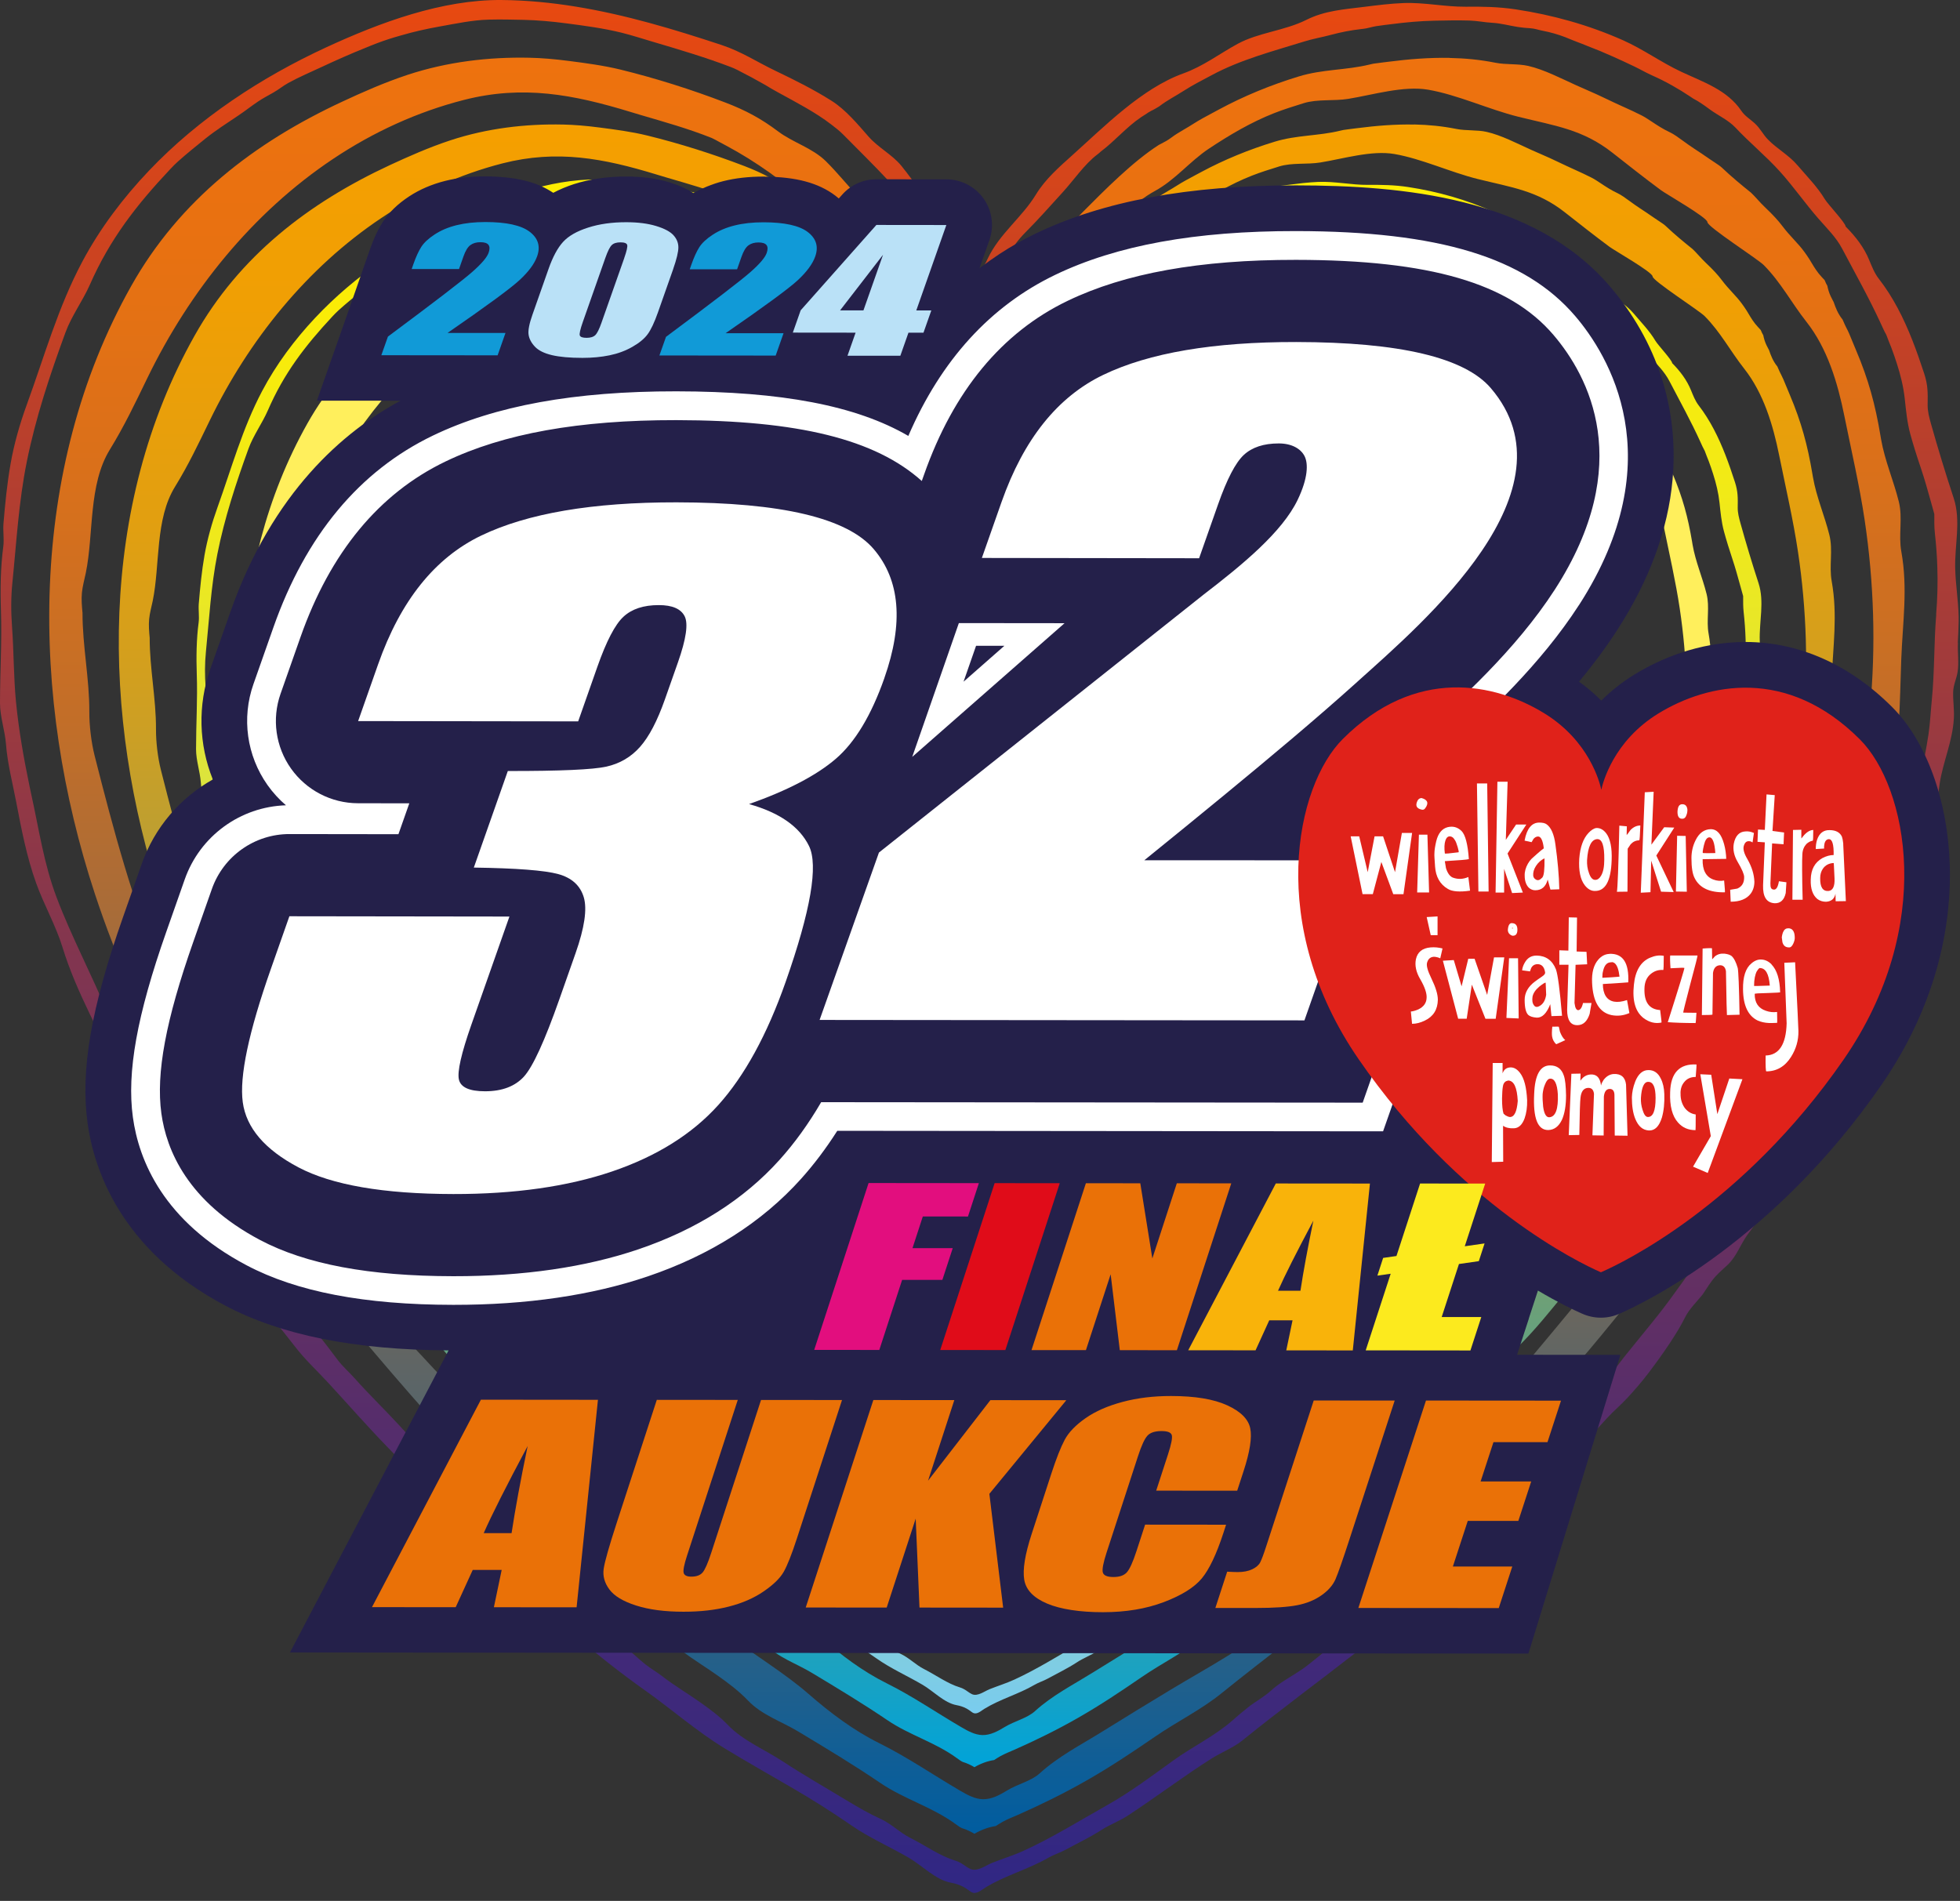 <svg width="233" height="226" viewBox="0 0 233 226" fill="none" xmlns="http://www.w3.org/2000/svg">
<rect x="0" y="0" width="233" height="226" fill="#333333" stroke="none"/>
<path d="M162.256 183.576C158.878 186.42 155.604 189.377 152.296 192.299C148.533 195.629 143.521 198.27 139.206 200.867C136.436 202.532 133.687 204.227 130.938 205.931C128.427 207.488 125.791 208.836 123.597 210.835C122.596 211.75 120.957 212.114 119.747 212.855C118.854 213.402 117.883 213.935 116.838 213.909C115.862 213.887 114.969 213.38 114.124 212.886C110.932 211.021 107.85 208.897 104.546 207.258C101.467 205.732 98.701 203.642 96.121 201.396C93.26 198.903 89.843 196.882 86.821 194.567C83.764 192.221 80.755 189.806 77.802 187.33C71.823 182.327 66.048 177.081 60.433 171.669C54.432 165.89 48.661 159.859 43.341 153.442C40.8 150.376 38.364 147.224 36.053 143.985C34.093 141.232 31.587 138.7 29.909 135.756C29.05 134.247 28.617 132.539 27.736 131.06C26.752 129.408 25.72 127.787 24.736 126.135C22.746 122.787 20.851 119.371 19.338 115.776C15.796 107.352 13.493 98.689 11.252 89.857C10.84 88.226 10.61 86.219 10.619 84.619C10.636 80.699 9.804 76.814 9.808 72.865C9.734 72.067 9.66 71.26 9.738 70.463C9.817 69.673 10.038 68.906 10.198 68.126C11.161 63.447 10.484 57.637 13.06 53.449C14.781 50.648 16.069 47.934 17.521 44.938C22.534 34.609 30.013 25.288 39.608 18.884C44.364 15.71 49.62 13.29 55.165 11.877C62.154 10.095 68.116 11.222 74.954 13.308C75.335 13.425 75.721 13.542 76.107 13.655C79.034 14.517 81.761 15.272 84.605 16.403C84.748 16.46 85.152 16.681 85.425 16.828L85.59 16.919C85.828 17.049 86.066 17.175 86.309 17.305C93.546 21.169 99.425 26.853 104.641 33.083C105.79 34.453 106.688 36.01 107.503 37.597C108.24 39.032 108.778 40.749 109.866 41.963C111.795 44.114 113.022 47.236 115.381 48.961C115.888 49.334 116.638 49.182 117.133 48.796C117.627 48.406 117.935 47.83 118.243 47.279C119.253 45.466 120.133 43.702 121.065 41.85C121.586 40.818 122.11 39.782 122.804 38.863C124.595 36.487 126.385 33.998 128.293 31.718C129.251 30.573 130.465 29.584 131.385 28.422C133.206 26.116 134.675 24.139 137.281 22.712C139.74 21.372 141.422 19.196 143.724 17.665C146.17 16.044 148.719 14.535 151.459 13.455C152.604 13.004 153.809 12.631 154.976 12.267C156.619 11.755 158.57 12.033 160.27 11.755C163.21 11.278 166.86 10.16 169.787 10.667C173.303 11.278 176.963 13 180.475 13.876C184.863 14.968 188.136 15.363 191.696 18.168C193.604 19.668 195.507 21.173 197.458 22.617C198.104 23.094 202.973 25.864 202.973 26.41C202.973 26.97 208.918 30.764 209.668 31.514C211.688 33.539 212.985 36.032 214.741 38.256C217.238 41.421 218.452 45.501 219.241 49.395C220.07 53.492 221.049 57.702 221.665 61.821C223.876 76.632 222.649 92.315 217.139 106.19C214.953 111.692 212.759 117.207 210.089 122.497C207.934 126.763 205.115 130.605 202.102 134.303C199.188 137.872 196.973 142.043 194.323 145.845C189.749 152.414 184.29 158.627 179.131 164.858C176.403 168.149 173.871 171.565 171.257 174.943C168.751 178.186 165.386 180.918 162.247 183.558L162.256 183.576ZM172.358 6.882C169.921 6.834 167.48 7.029 165.018 7.346C164.831 7.372 164.64 7.394 164.454 7.415C164.038 7.467 163.643 7.515 163.262 7.571C163.149 7.589 162.997 7.628 162.819 7.671C159.992 8.36 157.243 8.217 154.395 9.089C151.126 10.086 147.93 11.387 144.921 13.008C144.691 13.134 144.457 13.256 144.227 13.381C143.39 13.828 142.601 14.248 141.882 14.708C141.491 14.96 141.118 15.181 140.754 15.393C140.208 15.714 139.692 16.017 139.276 16.338C138.829 16.681 138.383 16.906 138.062 17.071C137.94 17.132 137.802 17.206 137.741 17.24C134.628 19.243 131.337 22.578 128.709 25.218C125.596 28.344 123.324 32.134 121.091 35.906C120.055 37.662 118.993 39.405 117.926 41.139C117.401 41.993 116.894 44.14 115.585 43.758C113.508 43.16 112.875 39.912 112.055 38.239C110.685 35.438 109.228 32.68 107.819 29.896C106.519 27.325 104.242 25.73 102.308 23.696C100.912 22.231 99.607 20.583 98.194 19.183C96.568 17.578 94.283 16.967 92.488 15.614C90.48 14.101 88.638 13.113 86.236 12.193C82.195 10.645 77.976 9.31 73.779 8.278C71.758 7.784 69.582 7.498 67.661 7.25C65.905 7.021 64.374 6.895 62.974 6.865C58.113 6.756 53.166 7.346 48.479 8.889C45.7 9.804 42.994 11.01 40.718 12.072C30.238 16.941 21.341 23.787 15.601 33.998C3.261 55.942 3.586 82.932 11.291 106.307C13.814 113.96 17.105 121.361 21.111 128.35C29.341 142.715 39.803 155.636 50.734 168.014C50.985 168.301 51.237 168.582 51.488 168.86C54.133 171.787 56.921 174.596 59.587 177.471C61.062 179.062 63.078 179.973 64.587 181.481C70.418 187.304 76.497 193.366 83.396 197.91C84.02 198.322 84.657 198.742 85.299 199.198C86.522 200.065 87.805 201.01 88.915 202.172C90.558 203.902 92.904 204.661 94.89 205.857C98.185 207.839 101.48 209.82 104.658 211.98C107.494 213.905 110.768 214.807 113.547 216.827C113.82 217.027 114.197 217.3 114.353 217.347C114.947 217.525 115.442 217.777 115.836 218.019C116.625 217.551 117.527 217.226 118.373 217.1C118.399 217.083 118.425 217.066 118.455 217.048C118.537 216.992 118.624 216.936 118.711 216.879C119.361 216.463 119.999 216.194 120.567 215.956L120.597 215.943C120.736 215.882 120.879 215.826 121.018 215.765C123.758 214.551 126.602 213.155 129.178 211.676L129.204 211.663C132.018 210.059 134.71 208.255 137.377 206.425C139.969 204.648 142.792 203.273 145.22 201.305C147.891 199.146 150.631 197.034 153.346 194.918C156.623 192.364 159.945 189.481 163.084 186.615C163.639 186.108 164.198 185.605 164.757 185.102C167.467 182.661 170.195 180.389 172.705 177.744C172.922 177.514 173.143 177.254 173.377 176.981C173.741 176.556 174.114 176.118 174.561 175.676C178.342 171.951 181.737 167.802 185.548 164.138C187.85 161.923 189.866 159.347 191.895 156.889L191.917 156.863C192.624 155.995 193.352 155.102 194.05 154.218C194.05 153.32 196.392 151.109 197.007 150.281C198.2 148.668 199.366 147.029 200.541 145.403C201.426 144.18 202.882 142.94 203.472 141.544C204.638 138.782 206.88 135.834 208.679 133.44C208.944 133.094 209.2 132.638 209.473 132.157L209.564 131.997C209.694 131.767 209.824 131.541 209.954 131.312C210.427 130.488 210.869 129.712 211.233 128.94C213.284 124.565 216.245 120.615 217.655 115.902C218.704 112.39 219.74 108.891 221.188 105.513C222.797 101.763 223.681 97.991 224.64 94.006C225.862 88.916 225.823 83.587 226.018 78.371C226.183 74.001 226.816 69.955 226.023 65.567C225.667 63.603 226.213 61.6 225.728 59.645C225.108 57.143 224.059 54.767 223.616 52.217C223.59 52.066 223.564 51.91 223.538 51.758C222.923 48.081 222.125 45.128 220.638 41.625C220.486 41.265 220.338 40.91 220.191 40.55L220.174 40.506C220.052 40.211 219.927 39.912 219.805 39.617C219.731 39.44 219.623 39.231 219.51 39.01L219.419 38.828C219.302 38.599 219.215 38.39 219.146 38.226C219.116 38.161 219.072 38.052 219.042 37.992C218.457 37.272 218.188 36.496 218.006 35.98L217.975 35.897C217.962 35.867 217.919 35.793 217.889 35.737C217.746 35.468 217.529 35.069 217.377 34.571C217.303 34.332 217.26 34.124 217.23 33.977C217.13 33.807 217.008 33.578 216.904 33.3C216.848 33.239 216.748 33.131 216.692 33.075L216.553 32.927C216.02 32.359 215.656 31.748 215.335 31.215C215.248 31.072 215.17 30.937 215.096 30.82C214.702 30.204 214.325 29.688 213.939 29.242C213.739 29.012 213.527 28.782 213.306 28.539C212.837 28.028 212.352 27.499 211.879 26.87C211.394 26.224 210.73 25.504 209.906 24.728C209.525 24.368 209.204 24.017 208.892 23.675C208.627 23.384 208.376 23.107 208.137 22.89C207.066 22.031 205.822 21.008 204.686 19.924C204.491 19.738 204.109 19.491 203.776 19.269C203.576 19.139 203.377 19.005 203.173 18.866C202.57 18.446 201.954 18.029 201.343 17.635C200.905 17.349 200.502 17.054 200.112 16.772C199.526 16.343 198.971 15.939 198.477 15.71C197.684 15.341 196.99 14.882 196.383 14.478C195.945 14.188 195.537 13.919 195.165 13.728C194.48 13.377 193.773 13.056 193.023 12.714L192.988 12.701C192.645 12.544 192.299 12.388 191.956 12.228C191.648 12.085 191.34 11.938 191.033 11.79C190.187 11.387 189.385 11.01 188.574 10.667C188.162 10.494 187.763 10.316 187.377 10.138C185.617 9.345 183.558 8.265 181.667 7.836C180.423 7.554 179.048 7.714 177.769 7.459C175.966 7.099 174.166 6.925 172.367 6.891L172.358 6.882Z" fill="url(#paint0_linear_183_41771)"/>
<path d="M152.634 168.747C149.963 170.997 147.366 173.339 144.752 175.654C141.773 178.29 137.806 180.38 134.389 182.435C132.195 183.753 130.018 185.097 127.846 186.441C125.86 187.673 123.77 188.744 122.036 190.322C121.243 191.046 119.946 191.337 118.988 191.922C118.281 192.356 117.514 192.776 116.686 192.759C115.914 192.741 115.207 192.338 114.54 191.948C112.012 190.474 109.575 188.787 106.96 187.491C104.524 186.281 102.334 184.629 100.292 182.851C98.024 180.879 95.319 179.279 92.93 177.445C90.51 175.589 88.13 173.677 85.789 171.717C81.054 167.754 76.484 163.6 72.04 159.317C67.292 154.738 62.722 149.968 58.508 144.887C56.496 142.463 54.566 139.966 52.737 137.399C51.184 135.218 49.199 133.215 47.872 130.886C47.191 129.69 46.849 128.341 46.151 127.171C45.374 125.861 44.555 124.578 43.774 123.268C42.2 120.619 40.7 117.914 39.504 115.069C36.698 108.401 34.877 101.542 33.104 94.552C32.774 93.26 32.597 91.673 32.601 90.407C32.614 87.303 31.955 84.229 31.959 81.103C31.903 80.469 31.842 79.832 31.903 79.199C31.964 78.575 32.137 77.968 32.267 77.352C33.03 73.649 32.493 69.049 34.535 65.732C35.901 63.516 36.915 61.366 38.069 58.994C42.036 50.817 47.959 43.437 55.55 38.369C59.314 35.858 63.476 33.942 67.869 32.823C73.401 31.414 78.123 32.307 83.534 33.955C83.838 34.046 84.141 34.141 84.449 34.232C86.769 34.917 88.923 35.511 91.178 36.409C91.291 36.452 91.612 36.63 91.824 36.743L91.954 36.812C92.141 36.916 92.331 37.016 92.522 37.115C98.25 40.177 102.906 44.673 107.034 49.607C107.945 50.695 108.656 51.927 109.302 53.18C109.887 54.316 110.312 55.677 111.175 56.635C112.705 58.339 113.672 60.811 115.541 62.177C115.944 62.471 116.538 62.354 116.929 62.047C117.323 61.739 117.566 61.283 117.809 60.846C118.607 59.41 119.305 58.014 120.046 56.549C120.458 55.733 120.87 54.914 121.42 54.186C122.838 52.304 124.256 50.335 125.765 48.532C126.524 47.626 127.486 46.845 128.21 45.926C129.65 44.096 130.816 42.535 132.88 41.408C134.827 40.346 136.158 38.624 137.983 37.415C139.921 36.131 141.938 34.939 144.106 34.085C145.012 33.729 145.966 33.434 146.889 33.144C148.19 32.736 149.733 32.957 151.082 32.741C153.406 32.363 156.298 31.479 158.618 31.878C161.401 32.359 164.298 33.725 167.081 34.414C170.554 35.277 173.147 35.589 175.965 37.809C177.474 38.997 178.983 40.19 180.526 41.33C181.038 41.707 184.893 43.901 184.893 44.33C184.893 44.773 189.597 47.773 190.191 48.371C191.791 49.976 192.819 51.948 194.206 53.709C196.183 56.215 197.146 59.445 197.77 62.528C198.425 65.771 199.201 69.105 199.687 72.366C201.438 84.09 200.467 96.503 196.105 107.49C194.375 111.848 192.641 116.214 190.525 120.402C188.817 123.78 186.588 126.824 184.199 129.746C181.892 132.573 180.136 135.873 178.042 138.882C174.422 144.08 170.103 149.002 166.014 153.936C163.855 156.542 161.848 159.243 159.78 161.918C157.794 164.485 155.132 166.648 152.647 168.738L152.634 168.747ZM160.638 28.869C158.709 28.83 156.775 28.986 154.828 29.237C154.681 29.255 154.529 29.276 154.381 29.294C154.052 29.333 153.74 29.372 153.436 29.419C153.35 29.432 153.228 29.463 153.085 29.497C150.843 30.044 148.671 29.931 146.417 30.62C143.828 31.41 141.3 32.441 138.916 33.725C138.733 33.825 138.547 33.92 138.365 34.02C137.701 34.371 137.077 34.705 136.505 35.073C136.197 35.273 135.898 35.446 135.612 35.615C135.178 35.871 134.77 36.11 134.441 36.365C134.085 36.639 133.734 36.816 133.478 36.946C133.383 36.994 133.27 37.05 133.223 37.081C130.76 38.663 128.154 41.308 126.073 43.398C123.61 45.874 121.806 48.874 120.042 51.857C119.218 53.245 118.381 54.628 117.536 56.002C117.119 56.679 116.72 58.374 115.68 58.075C114.037 57.602 113.534 55.031 112.888 53.704C111.804 51.489 110.65 49.303 109.536 47.101C108.508 45.067 106.705 43.801 105.174 42.193C104.068 41.031 103.037 39.726 101.914 38.62C100.626 37.35 98.818 36.864 97.4 35.797C95.809 34.596 94.352 33.816 92.453 33.087C89.253 31.86 85.914 30.802 82.593 29.992C80.993 29.602 79.272 29.376 77.75 29.177C76.362 28.994 75.148 28.895 74.038 28.873C70.193 28.786 66.277 29.255 62.566 30.477C60.363 31.201 58.226 32.155 56.422 32.996C48.128 36.851 41.086 42.271 36.538 50.353C26.769 67.722 27.029 89.093 33.126 107.594C35.12 113.652 37.726 119.514 40.9 125.046C47.412 136.415 55.698 146.647 64.348 156.442C64.547 156.667 64.747 156.893 64.946 157.114C67.04 159.429 69.247 161.654 71.355 163.93C72.521 165.192 74.117 165.911 75.313 167.104C79.931 171.713 84.739 176.512 90.203 180.107C90.697 180.432 91.204 180.766 91.711 181.126C92.678 181.811 93.697 182.561 94.573 183.48C95.874 184.85 97.73 185.449 99.303 186.398C101.909 187.963 104.519 189.537 107.039 191.246C109.284 192.767 111.877 193.483 114.076 195.083C114.292 195.243 114.592 195.456 114.713 195.495C115.186 195.633 115.571 195.833 115.888 196.028C116.512 195.659 117.228 195.399 117.895 195.3C117.917 195.287 117.939 195.274 117.96 195.256C118.026 195.213 118.095 195.165 118.16 195.122C118.676 194.792 119.179 194.58 119.625 194.393L119.647 194.385C119.76 194.337 119.868 194.294 119.981 194.242C122.153 193.279 124.404 192.173 126.441 191.003C126.441 191.003 126.459 190.99 126.463 190.99C128.692 189.719 130.821 188.293 132.936 186.845C134.992 185.436 137.225 184.347 139.145 182.791C141.257 181.082 143.429 179.409 145.575 177.735C148.168 175.715 150.8 173.43 153.284 171.162C153.722 170.759 154.165 170.364 154.611 169.961C156.757 168.032 158.912 166.232 160.903 164.134C161.072 163.952 161.249 163.748 161.436 163.531C161.726 163.193 162.021 162.846 162.372 162.499C165.364 159.551 168.052 156.268 171.07 153.363C172.891 151.612 174.491 149.57 176.095 147.623L176.113 147.601C176.672 146.916 177.249 146.205 177.804 145.507C177.804 144.796 179.655 143.048 180.145 142.389C181.09 141.11 182.009 139.814 182.942 138.526C183.644 137.559 184.797 136.579 185.261 135.474C186.185 133.289 187.958 130.952 189.385 129.061C189.593 128.784 189.797 128.424 190.009 128.042L190.078 127.916C190.182 127.734 190.286 127.557 190.391 127.374C190.763 126.724 191.115 126.108 191.405 125.497C193.027 122.033 195.372 118.907 196.487 115.173C197.319 112.394 198.134 109.624 199.283 106.948C200.558 103.978 201.256 100.991 202.015 97.839C202.982 93.811 202.951 89.592 203.107 85.46C203.238 82 203.736 78.796 203.112 75.323C202.83 73.766 203.264 72.184 202.878 70.632C202.388 68.65 201.555 66.773 201.208 64.752C201.187 64.631 201.165 64.509 201.148 64.388C200.658 61.478 200.029 59.142 198.854 56.367C198.733 56.085 198.616 55.799 198.499 55.517L198.486 55.482C198.39 55.248 198.29 55.014 198.191 54.78C198.13 54.641 198.048 54.472 197.961 54.298L197.887 54.155C197.796 53.973 197.727 53.808 197.67 53.678C197.649 53.626 197.61 53.54 197.588 53.492C197.124 52.924 196.912 52.308 196.764 51.901L196.743 51.836C196.73 51.814 196.699 51.753 196.673 51.71C196.56 51.497 196.387 51.181 196.266 50.786C196.209 50.6 196.175 50.435 196.148 50.314C196.07 50.179 195.975 49.997 195.888 49.781C195.845 49.733 195.763 49.646 195.719 49.598L195.607 49.481C195.182 49.03 194.895 48.549 194.64 48.124C194.57 48.011 194.51 47.903 194.449 47.812C194.137 47.326 193.837 46.914 193.53 46.563C193.374 46.381 193.204 46.199 193.027 46.004C192.654 45.601 192.272 45.18 191.899 44.686C191.518 44.174 190.989 43.606 190.338 42.99C190.035 42.704 189.779 42.427 189.536 42.158C189.328 41.928 189.129 41.712 188.938 41.538C188.088 40.857 187.104 40.047 186.206 39.192C186.05 39.045 185.751 38.846 185.487 38.672C185.331 38.568 185.17 38.464 185.01 38.351C184.533 38.017 184.043 37.688 183.562 37.376C183.215 37.15 182.894 36.916 182.586 36.691C182.122 36.352 181.684 36.032 181.294 35.849C180.665 35.555 180.119 35.195 179.638 34.874C179.291 34.644 178.966 34.432 178.671 34.28C178.129 34.002 177.569 33.747 176.975 33.478L176.949 33.465C176.676 33.339 176.403 33.218 176.134 33.087C175.892 32.975 175.644 32.858 175.402 32.741C174.73 32.424 174.101 32.125 173.455 31.852C173.13 31.713 172.813 31.574 172.51 31.436C171.118 30.807 169.483 29.953 167.987 29.614C167.003 29.393 165.915 29.519 164.9 29.315C163.474 29.029 162.052 28.895 160.625 28.864L160.638 28.869Z" fill="#FFEF5C"/>
<path d="M158.786 178.229C155.665 180.861 152.634 183.597 149.577 186.298C146.095 189.377 141.46 191.818 137.467 194.22C134.905 195.759 132.36 197.329 129.823 198.903C127.503 200.342 125.062 201.591 123.033 203.438C122.105 204.283 120.592 204.622 119.469 205.307C118.645 205.81 117.748 206.304 116.781 206.282C115.879 206.26 115.051 205.792 114.27 205.337C111.318 203.616 108.469 201.647 105.412 200.13C102.564 198.716 100.01 196.787 97.621 194.705C94.972 192.399 91.811 190.53 89.019 188.388C86.192 186.216 83.408 183.983 80.677 181.698C75.144 177.072 69.806 172.216 64.612 167.212C59.062 161.866 53.725 156.29 48.804 150.354C46.454 147.519 44.199 144.605 42.062 141.605C40.249 139.059 37.929 136.714 36.382 133.995C35.588 132.599 35.185 131.021 34.374 129.655C33.464 128.124 32.51 126.624 31.599 125.098C29.756 122.002 28.005 118.841 26.609 115.516C23.331 107.724 21.202 99.712 19.129 91.543C18.748 90.034 18.535 88.178 18.544 86.7C18.561 83.075 17.79 79.481 17.794 75.83C17.725 75.089 17.66 74.347 17.729 73.606C17.798 72.873 18.006 72.166 18.154 71.447C19.043 67.119 18.418 61.747 20.803 57.871C22.399 55.283 23.587 52.768 24.931 50.002C29.566 40.45 36.486 31.826 45.357 25.903C49.753 22.968 54.618 20.73 59.747 19.421C66.212 17.773 71.727 18.814 78.049 20.748C78.404 20.856 78.76 20.965 79.116 21.069C81.826 21.866 84.345 22.564 86.976 23.609C87.111 23.661 87.484 23.865 87.735 24L87.887 24.082C88.108 24.199 88.329 24.32 88.55 24.438C95.24 28.01 100.682 33.27 105.503 39.032C106.566 40.302 107.398 41.742 108.153 43.207C108.838 44.534 109.332 46.125 110.338 47.244C112.124 49.234 113.256 52.122 115.441 53.717C115.914 54.06 116.603 53.925 117.063 53.566C117.522 53.206 117.804 52.672 118.09 52.165C119.027 50.492 119.838 48.857 120.701 47.144C121.182 46.19 121.667 45.232 122.309 44.382C123.965 42.184 125.622 39.886 127.386 37.775C128.275 36.717 129.398 35.802 130.244 34.726C131.926 32.593 133.287 30.763 135.698 29.445C137.97 28.205 139.527 26.189 141.66 24.78C143.923 23.28 146.278 21.884 148.814 20.886C149.872 20.47 150.991 20.123 152.066 19.789C153.583 19.317 155.391 19.573 156.961 19.317C159.68 18.879 163.057 17.843 165.763 18.311C169.015 18.875 172.397 20.466 175.648 21.277C179.707 22.287 182.733 22.651 186.028 25.244C187.793 26.631 189.553 28.023 191.357 29.359C191.956 29.801 196.456 32.363 196.456 32.866C196.456 33.382 201.954 36.89 202.648 37.588C204.516 39.461 205.717 41.768 207.339 43.823C209.65 46.75 210.773 50.526 211.501 54.125C212.269 57.914 213.175 61.808 213.743 65.619C215.79 79.32 214.654 93.824 209.555 106.658C207.534 111.748 205.505 116.847 203.034 121.742C201.039 125.688 198.433 129.243 195.645 132.66C192.953 135.964 190.902 139.818 188.452 143.335C184.22 149.409 179.174 155.154 174.4 160.921C171.876 163.964 169.535 167.125 167.116 170.247C164.796 173.247 161.687 175.775 158.786 178.216V178.229ZM168.13 14.808C165.876 14.76 163.617 14.946 161.34 15.237C161.167 15.258 160.993 15.28 160.82 15.302C160.434 15.35 160.07 15.393 159.719 15.449C159.615 15.467 159.476 15.501 159.311 15.54C156.697 16.178 154.156 16.043 151.52 16.85C148.498 17.773 145.54 18.974 142.757 20.474C142.544 20.592 142.328 20.704 142.115 20.817C141.343 21.229 140.611 21.619 139.943 22.044C139.583 22.274 139.236 22.482 138.898 22.677C138.391 22.976 137.918 23.254 137.528 23.553C137.112 23.869 136.704 24.078 136.405 24.229C136.292 24.286 136.162 24.351 136.106 24.39C133.227 26.241 130.183 29.328 127.755 31.769C124.876 34.661 122.773 38.165 120.709 41.655C119.751 43.277 118.767 44.89 117.782 46.498C117.297 47.287 116.829 49.273 115.615 48.922C113.694 48.367 113.108 45.367 112.35 43.819C111.084 41.226 109.735 38.676 108.434 36.101C107.233 33.725 105.126 32.246 103.336 30.369C102.043 29.012 100.838 27.49 99.529 26.198C98.024 24.711 95.908 24.147 94.252 22.898C92.392 21.498 90.692 20.583 88.468 19.733C84.731 18.302 80.828 17.067 76.948 16.113C75.079 15.653 73.067 15.393 71.289 15.163C69.668 14.951 68.25 14.834 66.954 14.808C62.462 14.708 57.883 15.254 53.547 16.681C50.976 17.526 48.474 18.645 46.367 19.62C36.676 24.125 28.447 30.456 23.136 39.899C11.719 60.195 12.023 85.161 19.151 106.779C21.484 113.855 24.527 120.702 28.23 127.166C35.84 140.451 45.517 152.405 55.624 163.852C55.858 164.116 56.088 164.376 56.322 164.637C58.767 167.342 61.347 169.939 63.81 172.601C65.176 174.071 67.036 174.917 68.436 176.313C73.83 181.698 79.449 187.304 85.832 191.506C86.408 191.887 86.998 192.273 87.592 192.694C88.724 193.496 89.912 194.367 90.935 195.447C92.453 197.047 94.621 197.749 96.463 198.855C99.511 200.685 102.555 202.523 105.499 204.517C108.122 206.295 111.149 207.132 113.72 209.001C113.976 209.187 114.323 209.439 114.466 209.482C115.016 209.647 115.472 209.881 115.836 210.102C116.568 209.673 117.401 209.365 118.181 209.252C118.207 209.235 118.229 209.217 118.255 209.204C118.333 209.152 118.411 209.1 118.489 209.048C119.092 208.663 119.682 208.415 120.202 208.194L120.228 208.181C120.358 208.125 120.488 208.073 120.614 208.016C123.15 206.894 125.778 205.601 128.162 204.231L128.184 204.218C130.786 202.735 133.274 201.066 135.746 199.371C138.144 197.728 140.754 196.453 143.004 194.636C145.471 192.642 148.012 190.686 150.518 188.731C153.549 186.368 156.623 183.701 159.528 181.048C160.044 180.579 160.56 180.111 161.076 179.647C163.582 177.393 166.105 175.29 168.425 172.84C168.624 172.627 168.833 172.389 169.049 172.133C169.388 171.739 169.734 171.335 170.146 170.928C173.645 167.481 176.784 163.648 180.309 160.257C182.438 158.211 184.303 155.826 186.18 153.554L186.202 153.528C186.857 152.726 187.533 151.898 188.175 151.083C188.175 150.255 190.338 148.208 190.906 147.441C192.012 145.949 193.087 144.432 194.175 142.927C194.995 141.795 196.343 140.651 196.885 139.359C197.961 136.805 200.038 134.073 201.702 131.866C201.945 131.545 202.184 131.125 202.435 130.678L202.518 130.531C202.639 130.318 202.76 130.106 202.882 129.898C203.32 129.139 203.732 128.419 204.066 127.704C205.96 123.659 208.701 120.003 210.006 115.642C210.977 112.394 211.931 109.155 213.275 106.033C214.766 102.565 215.581 99.074 216.466 95.393C217.598 90.685 217.563 85.755 217.741 80.929C217.892 76.888 218.478 73.142 217.745 69.084C217.42 67.267 217.923 65.415 217.472 63.603C216.9 61.292 215.928 59.094 215.521 56.735C215.495 56.592 215.473 56.453 215.447 56.31C214.875 52.911 214.138 50.179 212.768 46.94C212.629 46.611 212.49 46.277 212.356 45.947L212.338 45.908C212.226 45.635 212.113 45.358 211.996 45.085C211.926 44.92 211.827 44.729 211.727 44.521L211.64 44.352C211.532 44.139 211.454 43.949 211.384 43.793C211.358 43.732 211.315 43.632 211.289 43.576C210.747 42.912 210.496 42.193 210.331 41.716L210.305 41.638C210.292 41.612 210.253 41.542 210.227 41.49C210.092 41.243 209.893 40.875 209.75 40.411C209.685 40.19 209.641 39.999 209.615 39.86C209.524 39.704 209.412 39.492 209.312 39.236C209.26 39.179 209.164 39.08 209.117 39.023L208.987 38.884C208.492 38.36 208.154 37.796 207.859 37.297C207.781 37.163 207.703 37.037 207.638 36.933C207.274 36.365 206.923 35.888 206.567 35.472C206.381 35.26 206.186 35.047 205.982 34.822C205.548 34.349 205.097 33.859 204.664 33.278C204.217 32.68 203.602 32.017 202.838 31.301C202.483 30.967 202.188 30.642 201.898 30.326C201.65 30.057 201.421 29.801 201.2 29.601C200.211 28.808 199.058 27.863 198.008 26.861C197.831 26.688 197.475 26.458 197.167 26.254C196.985 26.133 196.799 26.011 196.612 25.881C196.053 25.491 195.485 25.11 194.921 24.741C194.514 24.477 194.141 24.203 193.781 23.943C193.239 23.549 192.727 23.171 192.272 22.959C191.539 22.616 190.898 22.196 190.334 21.819C189.926 21.55 189.549 21.298 189.207 21.125C188.574 20.8 187.919 20.5 187.225 20.184L187.195 20.171C186.878 20.028 186.557 19.881 186.241 19.733C185.955 19.599 185.669 19.464 185.387 19.33C184.602 18.957 183.865 18.61 183.115 18.294C182.733 18.133 182.365 17.968 182.009 17.808C180.383 17.075 178.475 16.074 176.728 15.679C175.579 15.419 174.304 15.566 173.121 15.328C171.451 14.994 169.791 14.834 168.126 14.799L168.13 14.808Z" fill="url(#paint1_linear_183_41771)"/>
<path d="M232.739 76.42C232.778 75.618 232.825 74.816 232.838 74.009C232.838 73.758 232.838 73.506 232.838 73.25C232.795 71.382 232.483 69.526 232.431 67.657C232.34 64.843 233.146 61.921 232.249 59.22C231.286 56.302 230.389 53.362 229.556 50.405C229.348 49.663 229.144 48.909 229.153 48.142C229.175 46.672 229.196 45.792 228.737 44.395C228.299 43.064 227.844 41.738 227.328 40.432C226.309 37.848 225.056 35.329 223.339 33.131C222.84 32.494 222.515 31.665 222.207 30.92C221.578 29.385 220.577 28.11 219.406 26.935C219.406 26.506 217.307 24.312 216.93 23.679C216.054 22.222 214.806 20.969 213.7 19.672C212.629 18.415 211.263 17.708 210.171 16.59C209.581 15.987 209.247 15.25 208.597 14.66C208.055 14.166 207.426 13.802 207.006 13.177C205.323 10.689 202.505 9.769 199.864 8.534C197.488 7.424 195.351 5.859 192.953 4.792C188.886 2.98 184.563 1.77 180.162 1.111C178.129 0.807 176.23 0.777 174.218 0.799C171.747 0.82 169.297 0.261 166.799 0.365C165.273 0.426 163.756 0.617 162.242 0.807C159.788 1.115 157.521 1.25 155.301 2.36C152.725 3.652 149.629 3.86 147.145 5.204C144.955 6.392 143.074 7.862 140.667 8.729C135.729 10.511 131.298 15.029 127.46 18.467C125.908 19.859 124.265 21.299 123.168 23.098C121.468 25.894 118.819 27.763 117.397 30.79C117.18 31.249 116.968 31.756 116.521 31.995C115.008 32.814 110.776 24.403 109.77 23.141C108.873 22.018 108.049 20.808 107.151 19.712C106.063 18.385 104.411 17.557 103.262 16.252C101.974 14.786 100.535 13.043 98.857 11.985C96.741 10.65 94.504 9.527 92.249 8.451C89.995 7.376 88.178 6.145 85.78 5.351C82.949 4.415 80.104 3.517 77.23 2.732C71.485 1.163 65.588 0.049 59.618 0.001C52.524 -0.056 45.175 2.676 38.806 5.616C31.079 9.184 23.648 14.045 17.707 20.293C14.642 23.518 11.906 27.13 9.808 31.063C6.885 36.539 5.285 42.358 3.178 48.129C2.367 50.349 1.669 52.785 1.262 55.118C0.845 57.477 0.611 59.861 0.412 62.246C0.338 63.157 0.512 64.093 0.39 64.995C0.061 67.445 0.026 70.064 0.113 72.587C0.238 76.294 0 79.876 0 83.596C0 85.213 0.585 86.843 0.711 88.46C0.885 90.758 1.487 93.056 1.921 95.324C2.545 98.585 3.174 101.871 4.301 105.006C5.225 107.577 6.638 110.04 7.436 112.641C9.075 117.992 12.058 123.134 14.443 128.216C15.696 130.882 16.762 133.909 18.579 136.202C20.157 138.197 21.874 140.347 23.002 142.637C24.042 144.761 25.495 146.335 26.752 148.356C27.411 149.418 28.075 150.48 28.733 151.547C29.328 152.501 29.995 153.324 30.615 154.257C31.985 156.303 33.577 158.155 35.068 160.093C36.269 161.658 37.722 162.993 39.057 164.442C41.438 167.03 43.766 169.692 46.198 172.185C47.209 173.222 48.206 174.275 49.19 175.337C50.469 176.725 52.316 178.086 53.279 179.691C53.5 180.055 53.669 180.449 53.899 180.809C54.328 181.468 54.991 181.824 55.486 182.401C56.231 183.281 56.921 184.209 57.714 185.067C59.969 187.504 62.731 189.255 65.111 191.497C66.325 192.642 67.57 193.76 68.836 194.844C71.372 197.017 74.004 199.076 76.731 201.006C79.814 203.191 82.81 205.823 86.101 207.835C88.733 209.443 91.425 210.961 94.092 212.513C96.472 213.896 98.905 215.422 101.159 216.987C103.331 218.496 105.708 219.52 108.01 220.851C109.623 221.783 111.231 223.513 113.061 223.838C113.564 223.929 114.054 224.081 114.509 224.319C114.739 224.441 114.952 224.584 115.164 224.74C115.372 224.892 115.572 225.056 115.845 225.052C116.343 225.039 116.807 224.61 117.21 224.367C119.569 222.945 122.262 222.234 124.629 220.868C125.284 220.491 125.982 220.287 126.632 219.936C128.093 219.142 129.546 218.462 130.942 217.56C131.926 216.927 133.067 216.511 134.034 215.882C137.337 213.727 140.672 211.19 144.058 209.053C145.181 208.346 146.638 207.769 147.639 206.963C152.261 203.226 157.044 199.709 161.726 196.054C162.576 195.391 163.088 194.38 163.938 193.721C164.744 193.097 165.546 192.581 166.322 191.879C167.532 190.782 168.768 189.719 170.03 188.687C171.079 187.833 171.799 186.949 172.7 185.995C173.715 184.924 175.124 184.204 176.221 183.207C179.347 180.367 182.218 177.497 185.495 174.791C186.718 173.781 187.637 172.411 188.678 171.223C189.458 170.33 190.256 169.445 191.063 168.578C191.821 167.758 192.65 167.065 193.408 166.25C194.345 165.239 195.203 164.251 196.036 163.145C196.912 161.983 197.766 160.808 198.564 159.594C199.197 158.632 199.808 157.643 200.32 156.615C200.814 155.618 201.69 154.79 202.388 153.923C202.934 153.142 203.337 152.397 203.992 151.694C204.439 151.217 204.937 150.801 205.401 150.354C206.442 149.357 206.858 148.039 207.695 146.851C208.588 145.581 209.629 144.419 210.422 143.079C211.007 142.09 211.441 141.024 211.97 140.005C213.24 137.551 215.022 135.4 216.583 133.119C217.464 131.836 217.741 130.236 218.634 128.966C219.597 127.596 220.412 126.356 221.184 124.799C222.055 123.043 222.818 121.235 223.464 119.388C224.279 117.047 224.735 114.662 225.676 112.355C227.093 108.865 227.787 105.249 229.088 101.732C230.089 99.031 230.133 95.992 230.588 93.126C231.004 90.498 232.114 88.148 232.27 85.408C232.331 84.38 232.162 83.353 232.184 82.325C232.201 81.432 232.57 80.756 232.708 79.932C232.895 78.844 232.7 77.538 232.756 76.42H232.739ZM230.176 73.06C229.89 76.476 229.99 79.78 229.652 83.188C229.517 84.558 229.452 85.954 229.253 87.32C229.118 88.226 228.94 89.189 228.771 90.099C228.585 91.092 228.342 91.964 228.173 92.957C227.839 94.925 227.596 96.816 227.332 98.797C226.907 102.027 225.472 104.954 224.57 108.08C223.525 111.692 222.033 115.156 220.772 118.677C220.711 118.842 220.598 119.11 220.52 119.267C219.276 121.885 218.335 124.643 216.713 127.041C216.05 128.021 215.43 129.031 214.927 130.102C214.398 131.233 213.748 132.313 213.128 133.401C212.781 134.008 212.443 134.628 212.022 135.188C211.337 136.098 210.708 136.987 210.101 137.954C209.399 139.051 208.653 140.152 208.02 141.293C207.695 141.795 207.274 142.32 207.066 142.879C207.062 142.892 207.062 142.905 207.062 142.914C206.494 143.825 205.891 144.714 205.241 145.576C204.668 146.335 204.109 147.107 203.524 147.857C203.29 148.056 203.108 148.304 202.912 148.546C202.661 148.859 202.418 149.175 202.171 149.492C200.463 151.725 198.911 154.066 197.168 156.268C195.845 157.946 194.471 159.581 193.144 161.246C192.32 162.278 191.531 163.479 190.56 164.368C189.775 165.092 189.051 165.877 188.288 166.609C187.195 167.663 186.194 168.803 185.218 169.961C182.66 172.992 179.98 175.515 177.192 178.264C176.555 178.893 176.004 179.63 175.384 180.285C174.76 180.944 174.105 181.585 173.433 182.192C172.588 182.96 171.708 183.693 170.884 184.486C169.123 186.173 167.289 187.781 165.49 189.42C164.835 190.019 164.102 190.591 163.435 191.172C160.794 193.47 158.214 195.82 155.452 197.975C154.525 198.699 153.467 199.289 152.474 199.939C151.984 200.26 151.537 200.594 151.112 200.984C150.28 201.743 149.248 202.285 148.368 202.983C147.743 203.477 147.136 203.989 146.542 204.518C144.457 206.369 141.717 207.683 139.449 209.322C136.878 211.182 134.333 213.09 131.562 214.646C128.306 216.476 125.054 218.505 121.633 220.062C120.428 220.608 119.166 220.985 117.948 221.471C117.21 221.766 116.179 222.568 115.346 222.199C115.121 222.099 114.917 221.961 114.717 221.818C114.344 221.557 113.985 221.332 113.547 221.202C111.734 220.664 109.935 219.363 108.235 218.518C106.982 217.898 105.998 216.849 104.715 216.263C103.349 215.639 102.044 214.893 100.76 214.113C98.176 212.543 95.57 211.069 93.043 209.404C90.875 207.978 88.295 206.946 86.483 205.038C85.537 204.045 84.375 203.195 83.257 202.402C81.752 201.335 80.178 200.416 78.721 199.284C78.093 198.794 77.403 198.408 76.775 197.918C75.829 197.177 74.988 196.275 73.978 195.616C73.02 194.992 72.213 194.168 71.385 193.388C70.548 192.603 69.599 191.883 68.727 191.12C67.83 190.339 66.902 189.585 66.134 188.661C66.113 188.631 66.082 188.605 66.056 188.583C64.608 187.469 63.386 186.09 62.08 184.82C60.606 183.38 59.149 181.919 57.684 180.467C57.22 180.007 56.752 179.543 56.288 179.084C55.134 177.943 53.899 176.846 52.858 175.602C51.141 173.547 49.372 171.531 47.555 169.558C45.769 167.62 43.87 165.79 42.123 163.826C41.49 163.115 40.722 162.447 40.154 161.697C39.417 160.721 38.689 159.737 37.908 158.792C36.82 157.47 35.727 156.104 34.548 154.859C34.14 154.43 33.78 154.079 33.434 153.58C33.039 153.012 32.649 152.444 32.263 151.868C31.483 150.71 30.724 149.535 29.831 148.46C28.525 146.886 27.333 145.303 26.219 143.582C24.931 141.596 23.734 139.571 22.473 137.568C21.675 136.298 20.682 135.118 19.941 133.822C19.06 132.291 18.336 130.639 17.4 129.148C16.775 128.155 16.051 127.279 15.535 126.217C15.327 125.783 15.002 125.419 14.777 124.985C14.49 124.431 14.235 123.867 13.987 123.295C13.606 122.41 13.233 121.525 12.869 120.637C10.944 115.95 8.537 111.462 6.738 106.719C5.19 102.634 4.631 98.546 3.694 94.34C3.625 94.028 3.564 93.711 3.495 93.395C2.814 90.108 2.233 86.813 1.903 83.466C1.613 80.491 1.648 77.495 1.431 74.516C1.301 72.756 1.296 71 1.474 69.261C1.964 64.427 2.216 59.701 3.183 54.906C4.24 49.65 5.94 44.551 7.783 39.526C8.511 37.541 9.821 35.797 10.675 33.864C13.077 28.409 16.194 24.412 20.24 20.106C20.547 19.781 20.86 19.46 21.194 19.165C22.226 18.246 23.301 17.379 24.376 16.512C25.607 15.519 27.008 14.621 28.348 13.724C29.137 13.195 29.878 12.605 30.667 12.076C31.27 11.673 31.916 11.335 32.545 10.975C33.147 10.632 33.663 10.199 34.275 9.861C35.584 9.141 36.963 8.56 38.316 7.927C40.002 7.142 41.702 6.383 43.432 5.694C44.36 5.304 45.296 4.944 46.25 4.636C46.706 4.488 47.165 4.354 47.629 4.224C49.147 3.777 50.694 3.43 52.251 3.153C54.159 2.815 56.162 2.381 58.1 2.334C59.483 2.299 60.862 2.329 62.245 2.36C63.945 2.399 65.64 2.555 67.322 2.776C69.516 3.062 71.71 3.352 73.861 3.881C75.144 4.198 76.397 4.61 77.663 4.983C80.759 5.898 83.864 6.817 86.868 7.966C87.41 8.174 87.931 8.447 88.447 8.729C89.045 9.024 89.63 9.349 90.211 9.678C90.727 9.956 91.234 10.246 91.729 10.554C91.989 10.706 92.253 10.853 92.514 10.996C94.642 12.167 96.932 13.342 98.835 14.812C99.321 15.185 99.802 15.558 100.231 15.991C102.061 17.847 103.93 19.672 105.708 21.58C107.398 23.397 108.73 25.6 110.234 27.594C110.837 28.392 111.439 29.198 111.843 30.113C112.007 30.495 112.138 30.889 112.285 31.275C112.285 31.926 113.113 32.988 113.365 33.59C113.846 34.748 114.175 35.997 114.579 37.185C114.726 37.614 114.869 38.048 115.064 38.46C115.242 38.837 115.598 39.253 115.996 39.119C116.556 38.928 116.881 37.168 117.098 36.621C117.523 35.546 117.878 34.44 118.333 33.374C119.201 31.327 120.285 29.246 121.871 27.659C123.411 26.12 124.846 24.485 126.311 22.881C127.638 21.433 128.922 19.512 130.474 18.346C130.521 18.311 130.565 18.272 130.613 18.237C130.695 18.155 130.782 18.077 130.873 18.008C132.581 16.724 133.864 15.142 135.651 13.932C135.829 13.81 136.006 13.698 136.188 13.589C136.292 13.52 136.401 13.446 136.505 13.377C136.735 13.229 136.982 13.112 137.225 12.987C137.333 12.926 137.441 12.865 137.55 12.8C137.628 12.757 137.702 12.709 137.78 12.662C137.81 12.64 137.84 12.618 137.871 12.596C138.768 11.911 139.774 11.404 140.719 10.797C141.773 10.116 142.9 9.548 144.01 8.954C147.492 7.077 151.316 6.093 155.054 4.931C156.112 4.601 157.152 4.432 158.214 4.146C159.394 3.829 160.595 3.591 161.809 3.457C161.874 3.448 161.939 3.444 162.004 3.435C162.55 3.383 163.049 3.196 163.595 3.11C164.215 3.014 164.835 2.945 165.455 2.867C167.138 2.65 168.833 2.494 170.533 2.459C171.916 2.429 173.294 2.403 174.678 2.442C175.597 2.468 176.494 2.663 177.4 2.711C178.428 2.767 179.421 3.049 180.431 3.205C180.93 3.283 181.411 3.331 181.914 3.357C182.426 3.383 182.929 3.574 183.436 3.665C184.277 3.821 185.274 4.111 186.081 4.423C186.588 4.619 187.082 4.848 187.594 5.03C187.924 5.147 188.249 5.278 188.57 5.412C189.658 5.824 190.733 6.27 191.791 6.747C192.615 7.116 193.434 7.498 194.254 7.888C194.956 8.222 195.607 8.607 196.309 8.924C196.357 8.946 196.4 8.967 196.448 8.989C198.03 9.691 199.544 10.554 200.996 11.525C201.091 11.591 201.191 11.656 201.287 11.721C201.976 12.072 202.618 12.54 203.251 13.004C204.226 13.719 205.471 14.283 206.299 15.163C207.994 16.971 209.924 18.545 211.584 20.384C213.197 22.17 214.563 24.147 216.145 25.964C217.19 27.165 218.27 28.197 218.998 29.58C220.585 32.589 222.177 35.403 223.607 38.512C223.807 38.95 224.002 39.392 224.24 39.808C224.414 40.315 224.639 40.814 224.83 41.313C225.073 41.95 225.29 42.592 225.498 43.238C225.936 44.59 226.274 45.974 226.43 47.387C226.586 48.809 226.712 50.214 227.089 51.597C227.462 52.963 227.896 54.32 228.351 55.66C228.789 56.965 229.162 58.283 229.526 59.601C229.665 60.104 229.803 60.607 229.946 61.11C229.946 61.882 229.929 62.654 230.016 63.425C230.168 64.774 230.267 66.118 230.306 67.462C230.367 69.322 230.319 71.178 230.163 73.047L230.176 73.06Z" fill="url(#paint2_linear_183_41771)"/>
<path d="M209.442 83.27C209.473 82.62 209.512 81.97 209.52 81.319C209.52 81.116 209.52 80.912 209.52 80.704C209.486 79.191 209.239 77.686 209.195 76.173C209.121 73.892 209.768 71.525 209.052 69.335C208.28 66.972 207.565 64.587 206.897 62.19C206.732 61.591 206.568 60.976 206.576 60.356C206.594 59.163 206.611 58.452 206.247 57.321C205.896 56.241 205.531 55.166 205.12 54.108C204.304 52.014 203.303 49.971 201.928 48.189C201.529 47.673 201.269 47.001 201.022 46.399C200.519 45.159 199.721 44.122 198.781 43.168C198.781 42.822 197.103 41.044 196.799 40.528C196.097 39.344 195.099 38.33 194.215 37.28C193.356 36.261 192.268 35.689 191.392 34.783C190.924 34.293 190.651 33.699 190.135 33.218C189.701 32.819 189.198 32.524 188.864 32.017C187.52 30 185.266 29.255 183.15 28.253C181.251 27.351 179.538 26.085 177.622 25.218C174.37 23.748 170.91 22.768 167.389 22.235C165.763 21.988 164.246 21.966 162.633 21.979C160.656 21.997 158.696 21.546 156.701 21.628C155.483 21.68 154.269 21.832 153.055 21.988C151.091 22.239 149.278 22.343 147.505 23.245C145.446 24.295 142.97 24.459 140.984 25.552C139.232 26.515 137.728 27.707 135.803 28.409C131.853 29.853 128.31 33.513 125.241 36.3C123.996 37.428 122.682 38.594 121.807 40.055C120.445 42.323 118.329 43.836 117.193 46.29C117.02 46.663 116.851 47.071 116.495 47.27C115.285 47.934 111.899 41.118 111.093 40.094C110.377 39.184 109.718 38.204 108.999 37.315C108.127 36.24 106.805 35.568 105.89 34.51C104.858 33.322 103.709 31.908 102.369 31.05C100.678 29.97 98.887 29.055 97.084 28.184C95.284 27.312 93.827 26.315 91.911 25.673C89.648 24.915 87.371 24.186 85.073 23.549C80.477 22.278 75.76 21.372 70.986 21.337C65.315 21.294 59.436 23.506 54.341 25.89C48.163 28.782 42.218 32.723 37.466 37.788C35.012 40.402 32.827 43.329 31.149 46.516C28.812 50.951 27.528 55.669 25.846 60.347C25.2 62.146 24.641 64.124 24.311 66.01C23.977 67.922 23.791 69.856 23.63 71.785C23.57 72.522 23.708 73.281 23.613 74.013C23.349 75.999 23.323 78.12 23.392 80.166C23.496 83.166 23.305 86.067 23.305 89.081C23.305 90.394 23.773 91.712 23.873 93.026C24.012 94.891 24.493 96.751 24.84 98.585C25.339 101.23 25.842 103.892 26.744 106.433C27.485 108.518 28.612 110.513 29.25 112.62C30.559 116.956 32.948 121.122 34.856 125.241C35.857 127.405 36.712 129.855 38.164 131.715C39.426 133.332 40.8 135.071 41.702 136.931C42.535 138.652 43.697 139.931 44.703 141.566C45.231 142.429 45.76 143.287 46.289 144.15C46.762 144.926 47.3 145.594 47.794 146.344C48.891 148 50.161 149.505 51.354 151.074C52.316 152.34 53.478 153.424 54.541 154.599C56.444 156.698 58.308 158.853 60.251 160.873C61.057 161.714 61.855 162.564 62.644 163.427C63.667 164.55 65.142 165.656 65.913 166.956C66.087 167.251 66.226 167.572 66.408 167.863C66.75 168.396 67.284 168.682 67.674 169.15C68.272 169.861 68.823 170.616 69.456 171.31C71.26 173.287 73.466 174.705 75.374 176.521C76.345 177.449 77.338 178.355 78.353 179.235C80.382 180.996 82.489 182.665 84.666 184.23C87.129 185.999 89.526 188.133 92.158 189.763C94.265 191.068 96.416 192.295 98.549 193.552C100.453 194.675 102.395 195.907 104.203 197.177C105.942 198.4 107.841 199.228 109.679 200.308C110.967 201.062 112.255 202.462 113.72 202.727C114.123 202.801 114.514 202.922 114.878 203.117C115.06 203.217 115.233 203.33 115.398 203.455C115.563 203.581 115.728 203.711 115.945 203.707C116.343 203.698 116.712 203.347 117.037 203.152C118.923 201.999 121.078 201.422 122.969 200.316C123.493 200.008 124.053 199.848 124.568 199.562C125.735 198.92 126.897 198.369 128.015 197.637C128.8 197.121 129.715 196.787 130.487 196.275C133.127 194.528 135.794 192.473 138.504 190.738C139.401 190.166 140.568 189.698 141.365 189.043C145.06 186.017 148.888 183.164 152.63 180.202C153.311 179.665 153.718 178.845 154.399 178.312C155.045 177.805 155.687 177.388 156.307 176.816C157.274 175.927 158.262 175.064 159.272 174.228C160.109 173.534 160.686 172.818 161.41 172.047C162.221 171.179 163.348 170.594 164.228 169.788C166.73 167.485 169.024 165.161 171.643 162.967C172.618 162.148 173.355 161.038 174.188 160.075C174.812 159.351 175.449 158.636 176.095 157.929C176.702 157.266 177.366 156.706 177.973 156.043C178.723 155.224 179.408 154.421 180.076 153.524C180.774 152.583 181.459 151.629 182.096 150.645C182.604 149.865 183.094 149.067 183.501 148.23C183.896 147.423 184.598 146.751 185.153 146.049C185.591 145.416 185.912 144.813 186.436 144.245C186.792 143.859 187.191 143.521 187.564 143.157C188.396 142.351 188.73 141.284 189.398 140.317C190.113 139.289 190.946 138.344 191.579 137.26C192.047 136.458 192.394 135.595 192.814 134.772C193.829 132.781 195.256 131.043 196.504 129.191C197.207 128.151 197.428 126.854 198.143 125.827C198.915 124.717 199.565 123.711 200.185 122.453C200.883 121.031 201.495 119.566 202.011 118.066C202.661 116.171 203.03 114.237 203.78 112.368C204.916 109.541 205.471 106.61 206.511 103.762C207.313 101.572 207.348 99.109 207.708 96.79C208.042 94.661 208.926 92.757 209.052 90.533C209.1 89.701 208.965 88.868 208.983 88.036C208.996 87.311 209.291 86.765 209.403 86.097C209.551 85.217 209.395 84.159 209.442 83.253V83.27ZM207.391 80.548C207.162 83.314 207.24 85.993 206.971 88.755C206.863 89.865 206.81 90.997 206.65 92.103C206.542 92.84 206.403 93.62 206.269 94.357C206.121 95.164 205.926 95.866 205.792 96.673C205.523 98.268 205.328 99.799 205.12 101.403C204.777 104.022 203.632 106.394 202.908 108.926C202.071 111.852 200.879 114.662 199.873 117.515C199.825 117.649 199.734 117.866 199.674 117.996C198.681 120.116 197.926 122.354 196.63 124.296C196.101 125.09 195.602 125.909 195.199 126.776C194.774 127.695 194.254 128.567 193.76 129.451C193.482 129.946 193.213 130.449 192.875 130.9C192.329 131.637 191.822 132.361 191.34 133.141C190.777 134.03 190.183 134.923 189.675 135.847C189.415 136.254 189.077 136.679 188.912 137.135C188.912 137.143 188.908 137.156 188.908 137.165C188.453 137.902 187.971 138.622 187.451 139.32C186.991 139.936 186.545 140.56 186.081 141.167C185.894 141.327 185.747 141.527 185.591 141.726C185.391 141.978 185.192 142.233 185.001 142.494C183.635 144.302 182.391 146.201 180.999 147.987C179.941 149.344 178.844 150.671 177.782 152.019C177.123 152.856 176.49 153.827 175.714 154.552C175.085 155.141 174.509 155.774 173.897 156.368C173.021 157.222 172.224 158.146 171.439 159.087C169.392 161.541 167.25 163.587 165.017 165.816C164.506 166.328 164.068 166.922 163.569 167.451C163.066 167.988 162.546 168.504 162.008 168.999C161.332 169.619 160.63 170.217 159.971 170.854C158.561 172.22 157.096 173.525 155.656 174.852C155.132 175.338 154.546 175.801 154.013 176.274C151.902 178.134 149.838 180.042 147.631 181.785C146.889 182.37 146.044 182.852 145.246 183.376C144.856 183.636 144.496 183.909 144.158 184.226C143.494 184.842 142.666 185.28 141.964 185.848C141.465 186.251 140.98 186.663 140.503 187.092C138.833 188.592 136.639 189.659 134.827 190.986C132.772 192.49 130.734 194.042 128.518 195.304C125.913 196.787 123.315 198.435 120.575 199.692C119.613 200.134 118.602 200.442 117.627 200.832C117.037 201.071 116.209 201.721 115.55 201.422C115.372 201.34 115.207 201.227 115.047 201.114C114.748 200.902 114.462 200.719 114.11 200.615C112.658 200.182 111.223 199.128 109.861 198.443C108.86 197.94 108.071 197.09 107.047 196.618C105.955 196.115 104.91 195.508 103.882 194.875C101.814 193.604 99.728 192.408 97.712 191.059C95.978 189.902 93.914 189.065 92.466 187.521C91.712 186.715 90.779 186.025 89.886 185.384C88.685 184.521 87.423 183.771 86.261 182.856C85.758 182.461 85.208 182.149 84.705 181.75C83.946 181.148 83.274 180.419 82.468 179.886C81.7 179.379 81.058 178.711 80.395 178.082C79.727 177.445 78.969 176.864 78.27 176.244C77.555 175.611 76.809 174.999 76.198 174.254C76.181 174.232 76.159 174.21 76.133 174.193C74.975 173.291 73.995 172.172 72.955 171.14C71.775 169.974 70.609 168.79 69.438 167.611C69.066 167.238 68.693 166.865 68.32 166.488C67.396 165.565 66.408 164.671 65.575 163.665C64.201 161.996 62.787 160.366 61.335 158.766C59.908 157.196 58.386 155.709 56.99 154.118C56.483 153.541 55.872 152.999 55.416 152.392C54.827 151.599 54.246 150.805 53.621 150.038C52.75 148.967 51.878 147.857 50.933 146.851C50.608 146.5 50.317 146.218 50.04 145.815C49.723 145.355 49.411 144.891 49.103 144.427C48.479 143.487 47.872 142.537 47.157 141.665C46.112 140.391 45.158 139.107 44.269 137.716C43.237 136.107 42.283 134.464 41.273 132.842C40.636 131.81 39.842 130.856 39.248 129.803C38.546 128.563 37.965 127.223 37.215 126.013C36.716 125.207 36.135 124.5 35.723 123.637C35.554 123.286 35.298 122.991 35.116 122.64C34.886 122.193 34.682 121.734 34.483 121.27C34.179 120.554 33.88 119.839 33.585 119.115C32.046 115.317 30.121 111.679 28.686 107.833C27.446 104.525 27.004 101.212 26.249 97.8C26.193 97.544 26.145 97.288 26.093 97.032C25.547 94.366 25.083 91.699 24.823 88.985C24.593 86.574 24.619 84.146 24.445 81.731C24.341 80.305 24.337 78.883 24.48 77.474C24.875 73.558 25.074 69.725 25.846 65.841C26.692 61.583 28.053 57.451 29.527 53.379C30.108 51.771 31.157 50.357 31.842 48.792C33.763 44.37 36.256 41.131 39.495 37.645C39.742 37.38 39.994 37.124 40.258 36.882C41.086 36.136 41.945 35.433 42.803 34.731C43.788 33.925 44.911 33.2 45.982 32.472C46.61 32.043 47.204 31.566 47.833 31.137C48.314 30.811 48.83 30.534 49.333 30.243C49.814 29.966 50.226 29.615 50.721 29.341C51.766 28.756 52.871 28.284 53.955 27.776C55.304 27.139 56.665 26.523 58.048 25.968C58.79 25.652 59.54 25.361 60.303 25.11C60.667 24.993 61.036 24.88 61.404 24.776C62.618 24.416 63.854 24.13 65.103 23.909C66.629 23.636 68.229 23.28 69.781 23.241C70.887 23.215 71.992 23.241 73.094 23.263C74.455 23.293 75.808 23.423 77.152 23.601C78.908 23.831 80.659 24.069 82.381 24.498C83.408 24.754 84.41 25.088 85.425 25.392C87.9 26.133 90.38 26.874 92.787 27.811C93.22 27.98 93.637 28.201 94.049 28.427C94.525 28.665 94.998 28.93 95.462 29.198C95.874 29.424 96.281 29.658 96.676 29.91C96.884 30.031 97.092 30.152 97.305 30.269C99.004 31.215 100.838 32.173 102.36 33.361C102.746 33.664 103.136 33.968 103.479 34.319C104.945 35.824 106.436 37.302 107.858 38.85C109.211 40.324 110.278 42.106 111.479 43.723C111.96 44.37 112.446 45.024 112.762 45.766C112.896 46.074 112.996 46.394 113.113 46.706C113.113 47.231 113.777 48.094 113.976 48.584C114.362 49.52 114.626 50.531 114.947 51.493C115.064 51.84 115.181 52.191 115.338 52.525C115.481 52.833 115.767 53.167 116.083 53.059C116.53 52.902 116.794 51.476 116.963 51.034C117.302 50.162 117.588 49.265 117.952 48.402C118.646 46.745 119.513 45.059 120.783 43.771C122.015 42.522 123.159 41.2 124.334 39.899C125.397 38.724 126.42 37.168 127.664 36.222C127.703 36.192 127.738 36.162 127.773 36.131C127.838 36.066 127.907 36.001 127.981 35.945C129.347 34.904 130.374 33.625 131.801 32.641C131.944 32.546 132.087 32.455 132.23 32.364C132.317 32.307 132.399 32.246 132.486 32.19C132.668 32.069 132.867 31.973 133.058 31.874C133.145 31.822 133.231 31.774 133.318 31.722C133.379 31.687 133.44 31.648 133.5 31.609C133.526 31.592 133.548 31.574 133.574 31.557C134.289 31.002 135.096 30.595 135.855 30.1C136.7 29.55 137.602 29.09 138.486 28.604C141.27 27.082 144.327 26.285 147.319 25.344C148.164 25.079 148.997 24.941 149.846 24.706C150.787 24.451 151.75 24.256 152.721 24.147C152.773 24.143 152.825 24.134 152.877 24.13C153.315 24.087 153.714 23.935 154.152 23.87C154.646 23.792 155.145 23.735 155.639 23.675C156.987 23.501 158.34 23.375 159.697 23.345C160.803 23.323 161.904 23.302 163.01 23.332C163.743 23.354 164.462 23.514 165.187 23.553C166.006 23.596 166.804 23.826 167.61 23.952C168.009 24.013 168.395 24.056 168.798 24.073C169.206 24.095 169.609 24.247 170.017 24.321C170.689 24.446 171.486 24.68 172.133 24.936C172.536 25.097 172.93 25.283 173.342 25.426C173.607 25.522 173.867 25.626 174.123 25.734C174.994 26.068 175.853 26.432 176.702 26.818C177.362 27.117 178.016 27.429 178.671 27.742C179.23 28.01 179.751 28.323 180.314 28.583C180.349 28.6 180.388 28.617 180.423 28.635C181.689 29.203 182.898 29.905 184.06 30.69C184.138 30.742 184.216 30.794 184.295 30.846C184.845 31.132 185.357 31.509 185.868 31.887C186.649 32.463 187.646 32.923 188.305 33.638C189.662 35.104 191.206 36.379 192.533 37.87C193.82 39.318 194.913 40.918 196.179 42.392C197.016 43.364 197.879 44.2 198.464 45.323C199.73 47.764 201.005 50.041 202.149 52.56C202.31 52.915 202.466 53.271 202.657 53.609C202.796 54.021 202.978 54.424 203.129 54.828C203.324 55.343 203.498 55.864 203.663 56.388C204.014 57.485 204.283 58.604 204.408 59.753C204.534 60.902 204.634 62.042 204.937 63.165C205.237 64.271 205.583 65.372 205.943 66.456C206.295 67.514 206.589 68.581 206.884 69.652C206.997 70.059 207.11 70.467 207.222 70.874C207.222 71.499 207.209 72.127 207.279 72.752C207.4 73.844 207.478 74.933 207.513 76.021C207.561 77.526 207.522 79.034 207.396 80.548H207.391Z" fill="url(#paint3_linear_183_41771)"/>
<path d="M231.785 102.929C231.572 95.203 229.014 88.153 224.947 84.077C219.892 79.013 213.869 76.333 207.53 76.325C201.829 76.32 197.198 78.423 194.319 80.183C192.754 81.142 191.449 82.204 190.356 83.297C189.745 82.677 189.068 82.082 188.344 81.519C188.067 81.302 187.876 81.163 187.711 81.051C189.315 79.117 190.859 77.062 192.259 74.894C196.084 68.967 198.295 62.957 198.828 57.034C199.587 48.575 197.011 40.623 191.371 34.033C182.3 23.436 166.691 22.057 154.108 22.04H154.052C141.279 22.027 131.15 23.904 123.09 27.781C121.737 28.431 120.285 29.233 118.793 30.213C118.017 30.725 117.219 31.297 116.443 31.882L117.618 28.548C118.203 26.887 117.943 25.049 116.929 23.614C115.914 22.179 114.262 21.325 112.506 21.32L104.186 21.311C102.633 21.311 101.151 21.975 100.123 23.137L99.715 23.596C99.581 23.479 99.442 23.362 99.295 23.254C97.3 21.745 94.638 21.03 90.935 21.004V20.995C90.87 20.995 90.81 20.995 90.745 20.995C89.028 20.995 87.441 21.173 86.014 21.528C85.659 21.615 85.312 21.719 84.974 21.832C84.796 21.888 84.627 21.953 84.458 22.018C84.315 22.07 84.167 22.122 84.028 22.183C83.803 22.274 83.586 22.369 83.369 22.474C83.304 22.504 83.235 22.534 83.17 22.569C82.918 22.69 82.676 22.816 82.437 22.951C82.238 22.825 82.034 22.703 81.817 22.586C81.808 22.582 81.796 22.573 81.787 22.569C81.587 22.465 81.384 22.361 81.167 22.265C81.136 22.252 81.106 22.239 81.08 22.226C80.885 22.14 80.677 22.057 80.469 21.979C80.425 21.962 80.382 21.945 80.334 21.927C80.083 21.836 79.827 21.749 79.558 21.667C78.049 21.212 76.38 20.991 74.446 20.986C72.2 20.986 70.115 21.285 68.246 21.884C67.83 22.018 67.431 22.166 67.045 22.326C66.993 22.348 66.941 22.369 66.889 22.391C66.499 22.556 66.126 22.734 65.77 22.924C65.527 22.764 65.276 22.612 65.016 22.469C65.007 22.465 64.994 22.46 64.985 22.452C64.734 22.317 64.474 22.192 64.201 22.075C64.175 22.062 64.149 22.053 64.123 22.04C63.862 21.931 63.598 21.832 63.321 21.741C63.273 21.723 63.221 21.71 63.169 21.693C62.909 21.611 62.644 21.533 62.367 21.468C62.284 21.446 62.202 21.433 62.115 21.411C61.859 21.355 61.603 21.299 61.33 21.251C61.205 21.229 61.066 21.212 60.936 21.195C60.697 21.16 60.459 21.125 60.212 21.099C60.008 21.077 59.795 21.064 59.583 21.047C59.388 21.034 59.201 21.012 58.998 21.004C58.573 20.982 58.135 20.969 57.671 20.969C55.954 20.969 54.367 21.147 52.941 21.502C51.349 21.901 49.91 22.517 48.665 23.332C47.265 24.251 46.224 25.262 45.478 26.428C44.924 27.295 44.438 28.34 43.991 29.619L43.792 30.183C43.792 30.183 41.269 37.402 41.273 37.398L40.991 38.2L40.211 40.415L37.67 47.639H45.327L47.607 47.643C40.87 51.272 32.397 58.5 27.377 72.782L25.005 79.524C23.487 83.843 23.626 88.513 25.3 92.671C21.436 94.838 18.375 98.364 16.84 102.734L14.642 108.986C10.814 119.874 9.548 127.218 10.415 133.553C11.134 138.795 14.213 148.581 26.769 155.219C33.429 158.74 42.123 160.483 53.326 160.548L34.47 196.462H35.255L76.987 196.501L181.693 196.596L192.628 161.081L180.345 161.068L181.745 156.776H181.736L182.825 153.437C185.279 154.885 187.091 155.744 187.932 156.117L188.071 156.178C188.782 156.498 189.541 156.659 190.304 156.659C191.067 156.659 191.8 156.507 192.502 156.195L192.663 156.125C195.594 154.833 210.89 147.445 223.625 129.035C230.688 118.82 231.963 109.186 231.789 102.903L231.785 102.929Z" fill="#24204A"/>
<path d="M187.699 71.95C198.937 54.529 191.129 42.102 187.248 37.567C181.295 30.608 171.071 27.495 154.101 27.473H154.044C142.108 27.46 132.747 29.164 125.441 32.676C117.723 36.387 111.865 42.826 107.98 51.827C101.771 48.216 92.909 46.542 80.43 46.525H80.374C68.312 46.512 58.855 48.233 51.476 51.78C42.73 55.985 36.344 63.664 32.498 74.599L30.126 81.341C28.708 85.374 29.333 89.844 31.8 93.334C32.437 94.232 33.174 95.038 33.994 95.741C28.565 95.91 23.774 99.396 21.962 104.547L19.764 110.799C16.286 120.685 15.063 127.479 15.796 132.825C16.503 137.972 19.417 145.199 29.311 150.428C35.277 153.581 43.312 155.12 53.869 155.133H53.917C62.61 155.141 70.384 154.001 77.027 151.742C84.459 149.214 90.581 145.321 95.211 140.17C96.759 138.449 98.194 136.545 99.534 134.442L164.416 134.503L180.367 89.103L172.138 89.094C176.76 84.936 183.146 78.996 187.703 71.937L187.699 71.95ZM168.79 87.511L167.928 88.287C166.341 89.714 164.732 91.127 163.123 92.519L175.541 92.532L161.992 131.095L97.618 131.039C96.109 133.623 94.466 135.899 92.666 137.898C88.43 142.607 82.793 146.184 75.921 148.521C69.639 150.658 62.233 151.738 53.917 151.729H53.874C43.884 151.716 36.37 150.307 30.907 147.419C22.296 142.867 19.781 136.723 19.183 132.374C18.528 127.592 19.703 121.292 22.989 111.944L25.188 105.691C26.567 101.776 30.265 99.157 34.414 99.162H34.419L47.365 99.179L48.657 95.507L42.557 95.498C39.388 95.493 36.422 93.954 34.592 91.37C32.762 88.786 32.298 85.473 33.352 82.482L35.724 75.739C39.262 65.689 45.059 58.665 52.959 54.867C59.866 51.545 68.832 49.937 80.37 49.95H80.426C94.886 49.972 104.039 52.218 109.58 57.186L109.845 56.441C113.348 46.486 119.093 39.527 126.924 35.763C133.757 32.477 142.628 30.885 154.044 30.894C154.062 30.894 154.079 30.894 154.096 30.894C169.978 30.916 179.4 33.66 184.651 39.795C188.852 44.708 194.463 55.17 184.829 70.103C180.159 77.335 173.321 83.466 168.795 87.52L168.79 87.511Z" fill="white"/>
<path d="M105.131 80.613C107.434 74.07 107.009 68.958 103.857 65.273C100.704 61.587 92.891 59.736 80.417 59.723C70.445 59.71 62.705 61.028 57.199 63.677C51.688 66.326 47.604 71.43 44.946 78.987L42.574 85.729L68.732 85.764L71.017 79.264C72.084 76.234 73.111 74.256 74.109 73.329C75.106 72.401 76.506 71.937 78.323 71.941C79.918 71.941 80.942 72.383 81.388 73.263C81.835 74.144 81.57 75.969 80.595 78.74L79.047 83.136C78.141 85.712 77.152 87.598 76.081 88.803C75.01 90.008 73.675 90.789 72.084 91.144C70.488 91.5 66.586 91.674 60.368 91.665L56.327 103.146C61.396 103.22 64.739 103.476 66.356 103.918C67.969 104.36 68.984 105.284 69.4 106.684C69.812 108.085 69.487 110.3 68.42 113.331L66.495 118.803C64.752 123.754 63.351 126.815 62.293 127.986C61.231 129.157 59.688 129.742 57.658 129.742C55.803 129.742 54.766 129.274 54.554 128.346C54.342 127.418 54.836 125.241 56.037 121.82L60.559 108.969L34.401 108.934L32.203 115.187C29.558 122.709 28.444 127.999 28.86 131.047C29.276 134.095 31.479 136.671 35.468 138.782C39.457 140.889 45.592 141.947 53.882 141.96C61.175 141.969 67.475 141.072 72.773 139.272C78.072 137.469 82.282 134.832 85.399 131.368C88.516 127.899 91.187 123.022 93.399 116.73C96.377 108.258 97.301 102.869 96.169 100.571C95.033 98.268 92.662 96.612 89.045 95.597C93.633 93.976 97.071 92.181 99.36 90.212C101.65 88.244 103.575 85.048 105.131 80.621V80.613Z" fill="white"/>
<path d="M161.389 81.025C169.289 73.918 187.617 58.292 177.224 46.143C174.111 42.505 166.397 40.68 154.084 40.663C144.241 40.649 136.597 41.95 131.16 44.565C125.719 47.179 121.691 52.217 119.063 59.679L116.722 66.335L142.546 66.37L144.805 59.953C145.859 56.961 146.873 55.01 147.857 54.09C148.842 53.176 150.225 52.72 152.015 52.72C153.594 52.72 154.643 53.366 155.085 54.234C155.523 55.101 155.514 56.818 154.261 59.428C152.427 63.243 147.758 67.102 143.101 70.675L104.486 101.36C101.347 110.209 97.432 121.261 97.432 121.261L155.068 121.313L158.654 111.111L159.807 107.829L161.754 102.292L142.659 102.275H136.034C139.264 99.656 142.49 97.037 145.694 94.396C150.996 90.026 156.286 85.621 161.394 81.025H161.389Z" fill="white"/>
<path d="M108.444 89.987L126.551 74.092L113.986 74.079L108.444 89.987ZM116.032 76.78H119.397L114.545 81.046L116.032 76.78Z" fill="white"/>
<path d="M221.106 87.914C212.461 79.251 203.035 81.22 197.155 84.819C191.8 88.097 190.543 93.039 190.361 93.898C190.179 93.039 188.935 88.092 183.584 84.806C177.709 81.194 168.292 79.208 159.629 87.858C154.014 93.46 150.528 109.984 161.51 125.927C173.499 143.335 187.855 150.177 190.153 151.191L190.309 151.261L190.469 151.191C192.767 150.181 207.136 143.365 219.16 125.979C230.168 110.057 226.713 93.529 221.106 87.914Z" fill="#E0221A"/>
<path d="M210.978 94.531L210.002 94.448L209.798 98.667L208.987 98.624L208.927 100.085L209.798 100.146L209.59 105.236C209.547 106.615 209.993 107.326 210.965 107.387C211.654 107.408 212.101 107.001 212.283 106.173L212.365 104.893L211.472 104.772C211.368 105.44 211.164 105.765 210.904 105.765C210.661 105.765 210.518 105.644 210.479 105.379L210.462 105.015L210.665 100.272L212.023 100.376L212.088 98.975L210.709 98.793L210.978 94.535V94.531Z" fill="white"/>
<path d="M219.125 100.315C219.081 99.912 219.02 99.626 218.96 99.465C218.717 98.958 218.231 98.693 217.503 98.693C216.775 98.672 216.285 99.058 216.02 99.808C215.894 100.193 215.855 100.558 215.855 100.944L216.848 100.883C216.827 100.701 216.848 100.519 216.887 100.315C216.97 99.951 217.152 99.786 217.395 99.769C217.819 99.747 218.002 100.397 217.98 101.655C217.555 101.655 217.108 101.776 216.64 102.019C215.747 102.526 215.279 103.354 215.257 104.573C215.218 105.67 215.5 106.437 216.046 106.884C216.35 107.109 216.696 107.209 217.078 107.209C217.707 107.17 218.071 106.866 218.197 106.259L218.218 107.152L219.432 107.135L219.116 100.319L219.125 100.315ZM216.38 104.386C216.38 103.961 216.484 103.597 216.705 103.272C216.991 102.869 217.416 102.626 217.984 102.604C218.006 102.604 218.023 103.211 218.084 104.43C218.127 105.383 217.88 105.891 217.351 105.93C216.683 105.969 216.358 105.461 216.38 104.391V104.386Z" fill="white"/>
<path d="M214.138 98.65L213.146 98.672L213.076 106.966H214.295C214.216 104.065 214.216 102.262 214.26 101.572C214.282 101.043 214.464 100.64 214.745 100.337C214.971 100.133 215.214 99.994 215.496 99.951C215.535 99.951 215.556 99.526 215.556 98.672C215.088 98.693 214.624 99.014 214.156 99.682C214.134 99.704 214.134 99.378 214.138 98.65Z" fill="white"/>
<path d="M205.211 102.11C205.194 101.52 205.111 100.935 204.951 100.345C204.626 99.17 204.123 98.581 203.368 98.581C202.601 98.598 201.99 99.027 201.565 99.899C201.239 100.549 201.079 101.256 201.075 102.006C201.075 103.12 201.196 103.909 201.456 104.399C202.024 105.553 203.221 106.125 205.042 106.086C205.081 106.086 205.042 105.618 204.96 104.685C204.513 104.768 204.088 104.724 203.663 104.564C202.792 104.239 202.367 103.428 202.406 102.149L205.202 102.11H205.211ZM202.453 101.416C202.371 101.416 202.414 101.113 202.558 100.484C202.701 99.877 202.904 99.573 203.186 99.552C203.589 99.53 203.832 100.18 203.915 101.421C203.165 101.438 202.675 101.438 202.453 101.421V101.416Z" fill="white"/>
<path d="M208.497 99.031C208.172 98.888 207.83 98.806 207.466 98.849C206.759 98.888 206.291 99.374 206.108 100.306C205.987 100.995 206.126 101.724 206.572 102.478C207.075 103.328 207.34 103.939 207.34 104.265C207.357 104.932 207.097 105.401 206.529 105.643L205.679 105.787L205.74 107.204C206.833 107.204 207.626 106.884 208.112 106.255C208.415 105.852 208.558 105.362 208.558 104.815C208.519 103.944 208.255 103.072 207.747 102.179C207.322 101.468 207.162 100.9 207.322 100.497C207.444 100.133 207.648 99.99 207.934 100.011C208.077 100.011 208.216 100.072 208.341 100.154L208.502 99.04L208.497 99.031Z" fill="white"/>
<path d="M212.586 110.37C212.283 110.352 212.079 110.53 211.936 110.894C211.875 111.076 211.836 111.258 211.814 111.44L211.893 112.03C212.014 112.433 212.257 112.637 212.664 112.637C212.864 112.659 213.046 112.494 213.189 112.169C213.315 111.887 213.375 111.644 213.354 111.397C213.336 110.729 213.072 110.361 212.586 110.361V110.37Z" fill="white"/>
<path d="M205.831 113.647C205.628 113.504 205.363 113.426 205.021 113.383C204.552 113.34 204.188 113.444 203.863 113.704C203.659 113.947 203.538 114.051 203.538 114.051L203.516 112.754C203.516 112.715 203.134 112.711 202.402 112.772L202.315 120.68C203.165 120.68 203.572 120.658 203.572 120.619C203.572 120.498 203.594 118.855 203.637 115.672C203.72 115.087 204.002 114.779 204.47 114.757C204.856 114.757 205.099 114.983 205.177 115.468C205.233 118.898 205.276 120.641 205.294 120.68C206.269 120.658 206.755 120.641 206.794 120.641C206.737 117.294 206.659 115.451 206.577 115.087C206.378 114.398 206.135 113.908 205.831 113.647Z" fill="white"/>
<path d="M210.592 114.645C210.228 114.281 209.824 114.094 209.378 114.077C208.97 114.055 208.567 114.22 208.199 114.545C207.509 115.113 207.184 116.145 207.206 117.624C207.223 119.549 207.813 120.789 208.966 121.339C209.352 121.5 209.777 121.604 210.301 121.626C210.583 121.626 210.891 121.626 211.255 121.608C211.277 121.608 211.277 121.183 211.255 120.312C210.791 120.372 210.362 120.329 209.915 120.169C209.022 119.865 208.576 119.193 208.597 118.161C208.597 118.118 209.105 118.079 210.119 118.061C211.112 118.022 211.619 118.001 211.619 117.983C211.58 116.423 211.238 115.326 210.588 114.658L210.592 114.645ZM208.849 115.473C208.97 115.269 209.07 115.148 209.174 115.091C209.881 115.07 210.288 115.781 210.388 117.177C209.152 117.216 208.519 117.238 208.519 117.216C208.519 116.444 208.645 115.859 208.845 115.473H208.849Z" fill="white"/>
<path d="M213.393 114.406L212.114 114.463L212.391 121.66C212.326 124.153 211.498 125.45 209.894 125.489C209.872 126.742 209.911 127.375 209.972 127.375C211.212 127.375 212.205 126.789 212.916 125.653C213.505 124.721 213.813 123.689 213.792 122.575C213.792 122.432 213.675 119.713 213.397 114.402L213.393 114.406Z" fill="white"/>
<path d="M199.418 96.447C199.397 97.037 199.583 97.34 199.947 97.34C200.212 97.362 200.394 97.197 200.493 96.872C200.576 96.651 200.598 96.465 200.598 96.282C200.559 95.836 200.355 95.615 199.991 95.615C199.626 95.615 199.462 95.879 199.418 96.447ZM199.743 96.668C199.743 96.668 199.765 96.647 199.765 96.668C199.765 96.69 199.765 96.729 199.787 96.751C199.765 96.729 199.743 96.69 199.743 96.668Z" fill="white"/>
<path d="M196.583 94.132L195.529 94.193L195.052 106.134L196.206 106.073L196.292 102.322L197.463 106.012L198.963 106.056L196.899 101.715L199.033 98.394L197.836 98.351L196.314 100.419L196.583 94.132Z" fill="white"/>
<path d="M176.794 93.143H175.576L175.749 105.995H176.963L176.794 93.143Z" fill="white"/>
<path d="M179.226 92.94H178.008L177.791 106.116H178.806V103.298L179.755 106.177L181.034 106.116L179.213 101.473L181.446 98.03H180.228L179.009 99.851L179.222 92.935L179.226 92.94Z" fill="white"/>
<path d="M182.262 99.777C182.444 99.556 182.626 99.452 182.851 99.452C183.176 99.452 183.419 99.92 183.523 100.874C183.523 100.835 183.012 101.238 182.062 102.11C181.919 102.253 181.776 102.435 181.637 102.678C181.373 103.146 181.23 103.632 181.251 104.117C181.251 104.746 181.433 105.232 181.737 105.535C181.958 105.739 182.223 105.843 182.504 105.843C183.276 105.843 183.762 105.418 183.987 104.568L184.312 105.765L185.366 105.726C185.331 104.044 185.167 102.279 184.906 100.414C184.746 99.179 184.382 98.368 183.853 97.999C183.675 97.861 183.367 97.796 182.986 97.796C182.092 97.796 181.503 98.502 181.238 99.942L182.071 100.124L182.275 99.781L182.262 99.777ZM183.337 104.338C183.051 104.642 182.808 104.724 182.565 104.56C182.383 104.455 182.283 104.295 182.262 104.091C182.24 103.705 182.344 103.341 182.591 102.955C182.851 102.548 183.198 102.244 183.606 102.045C183.627 103.363 183.541 104.135 183.341 104.334L183.337 104.338Z" fill="white"/>
<path d="M173.746 98.797C173.26 98.329 172.714 98.186 172.064 98.351C171.413 98.533 170.967 99.079 170.741 99.99C170.598 100.597 170.52 101.104 170.52 101.468C170.499 101.633 170.538 102.179 170.598 103.029C170.681 104.247 171.188 105.141 172.12 105.687C172.627 105.995 173.516 106.073 174.756 105.891L174.553 104.269C173.885 104.555 173.278 104.551 172.688 104.33C172.341 104.169 172.077 103.801 171.895 103.216L171.756 102.383C173.46 102.283 174.431 102.201 174.613 102.14C174.492 100.358 174.188 99.24 173.746 98.797ZM172.935 99.851C173.057 100.011 173.161 100.298 173.282 100.701C173.399 101.108 173.443 101.308 173.382 101.329C172.307 101.468 171.76 101.512 171.76 101.468C171.678 100.822 171.7 100.315 171.821 99.946C171.921 99.621 172.085 99.461 172.268 99.439C172.532 99.417 172.753 99.539 172.935 99.847V99.851Z" fill="white"/>
<path d="M179.755 109.75C179.456 109.728 179.291 109.992 179.248 110.56C179.248 110.764 179.33 110.946 179.469 111.068C179.612 111.189 179.734 111.25 179.855 111.25C180.219 111.25 180.406 110.985 180.384 110.461C180.367 110.014 180.163 109.771 179.755 109.754V109.75ZM179.816 110.296C179.816 110.335 179.838 110.378 179.816 110.417C179.794 110.417 179.755 110.396 179.755 110.357C179.755 110.318 179.755 110.296 179.799 110.274C179.799 110.274 179.82 110.274 179.82 110.296H179.816Z" fill="white"/>
<path d="M175.294 113.986H174.544L173.75 117.268L172.822 114.142L171.526 114.22L173.343 121.118H174.357L174.969 117.064L176.586 121.122H177.804L178.823 113.825H177.605L176.79 118.287L175.294 113.986Z" fill="white"/>
<path d="M187.464 109.086L186.493 109.064L186.445 113.019L185.37 112.98V114.701H186.463C186.359 118.027 186.298 119.813 186.298 120.056C186.298 121.313 186.723 121.92 187.573 121.881C188.223 121.859 188.687 121.417 188.973 120.546L189.194 119.249H188.184C188.058 119.817 187.855 120.082 187.616 120.099C187.456 120.099 187.33 119.956 187.252 119.674L187.174 119.249L187.3 114.705L188.678 114.645L188.6 113.166L187.425 113.123L187.473 109.09L187.464 109.086Z" fill="white"/>
<path d="M180.948 115.369L181.88 115.49L182.023 115.083C182.166 114.818 182.37 114.675 182.652 114.636C183.241 114.575 183.584 114.922 183.684 115.633C183.684 115.776 183.584 115.915 183.319 116.097C182.973 116.34 182.691 116.522 182.483 116.687C181.654 117.294 181.247 118.044 181.247 118.876C181.247 119.787 181.386 120.377 181.672 120.663C181.876 120.845 182.201 120.949 182.686 120.988C183.332 121.01 183.866 120.481 184.291 119.388L184.434 120.806L185.691 120.767C185.431 117.688 185.188 115.859 184.967 115.252C184.542 114.176 183.77 113.63 182.678 113.608C182.027 113.608 181.559 113.89 181.234 114.497C181.073 114.783 180.969 115.087 180.948 115.369ZM182.994 117.294C183.424 116.951 183.666 116.808 183.744 116.83L183.805 118.269C183.705 118.937 183.437 119.401 182.973 119.627C182.708 119.77 182.483 119.731 182.344 119.505C182.162 119.262 182.123 118.937 182.183 118.491C182.266 118.083 182.53 117.68 182.994 117.294Z" fill="white"/>
<path d="M180.467 113.929H179.391L179.079 121.023L180.536 121.084L180.462 113.925L180.467 113.929Z" fill="white"/>
<path d="M194.875 99.907C194.914 99.907 194.957 99.322 195 98.143C194.593 98.143 194.19 98.307 193.821 98.689C193.535 99.097 193.396 99.279 193.374 99.279C193.374 98.832 193.396 98.489 193.396 98.242L192.503 98.16C192.399 103.046 192.295 105.661 192.212 106.025L193.47 106.008L193.496 100.9L193.821 100.415C194.107 100.072 194.471 99.907 194.879 99.907H194.875Z" fill="white"/>
<path d="M190.942 99.075C190.617 98.65 190.231 98.424 189.767 98.442C189.464 98.485 189.16 98.685 188.835 99.031C188.206 99.699 187.842 100.714 187.738 102.093C187.656 103.51 187.859 104.547 188.384 105.236C188.726 105.683 189.134 105.925 189.559 105.925C190.834 105.969 191.506 104.75 191.588 102.296C191.649 100.796 191.428 99.721 190.942 99.07V99.075ZM189.884 99.764C190.452 99.743 190.734 100.558 190.712 102.197C190.712 103.047 190.591 103.675 190.326 104.122C190.144 104.447 189.897 104.607 189.659 104.607C189.333 104.629 189.069 104.343 188.887 103.775C188.705 103.289 188.644 102.782 188.666 102.253C188.77 100.631 189.177 99.799 189.884 99.76V99.764Z" fill="white"/>
<path d="M191.332 113.409C190.825 113.426 190.378 113.652 189.997 114.094C189.45 114.723 189.203 115.638 189.264 116.852C189.364 119.102 190.131 120.381 191.571 120.685C192.299 120.828 193.01 120.745 193.699 120.442L193.418 118.898C192.199 119.306 191.349 119.141 190.885 118.43C190.66 118.066 190.543 117.58 190.543 116.991C192.451 116.869 193.465 116.813 193.565 116.791C193.665 114.48 192.941 113.344 191.336 113.4L191.332 113.409ZM191.653 114.385C191.757 114.402 191.857 114.445 191.939 114.506C192.243 114.749 192.425 115.278 192.524 116.11C192.524 116.11 192.221 116.149 191.61 116.188C190.981 116.227 190.617 116.249 190.495 116.249C190.478 116.249 190.478 116.167 190.495 115.967C190.495 115.742 190.539 115.542 190.595 115.339C190.76 114.71 191.063 114.406 191.531 114.406L191.653 114.389V114.385Z" fill="white"/>
<path d="M196.158 113.86C195.044 114.328 194.393 115.421 194.233 117.082C194.029 118.989 194.411 120.303 195.403 121.058C196.071 121.547 196.782 121.73 197.515 121.569C197.537 121.547 197.476 121.062 197.355 120.086C196.054 120.004 195.429 119.15 195.49 117.489C195.512 116.761 195.755 116.193 196.223 115.807C196.648 115.443 197.155 115.278 197.723 115.321C197.762 115.321 197.784 114.753 197.784 113.639C197.255 113.539 196.73 113.617 196.162 113.86H196.158Z" fill="white"/>
<path d="M198.59 115.117C199.644 115.061 200.195 115.039 200.234 115.078C200.277 115.096 199.622 117.268 198.261 121.526C199.05 121.586 200.147 121.63 201.565 121.63C201.582 121.63 201.625 121.222 201.669 120.411C200.836 120.411 200.307 120.39 200.103 120.39C200.064 120.39 200.351 119.254 200.936 117.003C201.547 114.732 201.833 113.6 201.79 113.6H198.547C198.525 113.799 198.525 114.328 198.586 115.117H198.59Z" fill="white"/>
<path d="M169.003 96.257C169.163 96.296 169.306 96.257 169.41 96.113C169.874 95.506 169.735 95.082 168.985 94.878C168.764 94.895 168.599 94.999 168.495 95.225C168.231 95.793 168.396 96.118 169.003 96.257Z" fill="white"/>
<path d="M169.692 99.235H168.677L168.469 106.108H169.887L169.688 99.235H169.692Z" fill="white"/>
<path d="M170.897 108.952L169.601 109.03L170.082 111.181H170.893V108.952H170.897Z" fill="white"/>
<path d="M170.568 113.756C170.789 113.778 171.014 113.838 171.214 113.938L171.483 112.763C171.014 112.642 170.551 112.598 170.065 112.637C169.068 112.72 168.5 113.205 168.318 114.055C168.175 114.783 168.335 115.577 168.842 116.427C169.367 117.337 169.631 118.092 169.592 118.638C169.571 119.245 169.245 119.692 168.634 119.995C168.309 120.138 168.005 120.238 167.719 120.26L167.862 121.721C168.37 121.721 168.877 121.582 169.384 121.335C170.399 120.849 170.906 120.021 170.928 118.863C170.928 118.213 170.663 117.363 170.16 116.327C169.714 115.412 169.532 114.783 169.657 114.419C169.8 113.955 170.104 113.73 170.568 113.752V113.756Z" fill="white"/>
<path d="M194.38 128.619C194.137 129.248 194.016 129.855 193.994 130.466C193.994 131.481 194.116 132.331 194.397 133.02C194.762 133.913 195.286 134.36 196.023 134.403C196.73 134.425 197.237 133.918 197.563 132.864C197.788 132.075 197.888 131.138 197.849 130.067C197.827 129.356 197.688 128.728 197.424 128.22C197.099 127.548 196.591 127.206 195.941 127.223C195.273 127.223 194.744 127.687 194.376 128.619H194.38ZM195.069 130.527C195.147 129.27 195.434 128.619 195.924 128.624C196.531 128.606 196.812 129.252 196.812 130.549C196.812 132.07 196.505 132.821 195.876 132.799C195.633 132.777 195.434 132.517 195.269 131.966C195.108 131.476 195.048 131.013 195.069 130.527Z" fill="white"/>
<path d="M191.826 127.687C191.341 127.726 190.955 127.969 190.629 128.394C190.486 128.619 190.365 128.84 190.326 129.061C190.226 128.151 189.823 127.704 189.09 127.743C188.748 127.761 188.444 127.886 188.18 128.125C188.037 128.268 187.954 128.368 187.872 128.489L187.894 127.639L186.801 127.661L186.489 134.958L187.746 134.936C187.79 132.361 187.829 130.882 187.889 130.475C187.972 129.785 188.236 129.4 188.722 129.343C189.168 129.3 189.433 129.525 189.489 130.054L189.303 134.98L190.638 135.001L190.664 130.375C190.725 129.79 190.946 129.482 191.332 129.465C191.718 129.447 191.922 129.707 191.922 130.219L191.956 135.006L193.478 135.027L193.3 128.944C193.201 128.073 192.711 127.643 191.818 127.687H191.826Z" fill="white"/>
<path d="M199.774 129.985C199.774 129.456 199.917 129.009 200.203 128.667C200.528 128.242 200.992 128.038 201.582 128.038C201.668 127.063 201.686 126.555 201.668 126.555C199.657 126.451 198.603 127.548 198.542 129.859C198.477 131.503 198.802 132.699 199.47 133.449C199.999 134.056 200.689 134.364 201.56 134.364C201.577 134.364 201.577 133.735 201.582 132.5C201.035 132.422 200.611 132.153 200.268 131.711C199.943 131.242 199.761 130.674 199.782 129.985H199.774Z" fill="white"/>
<path d="M185.305 122.063C185.305 122.063 185.037 122.042 184.534 122.063C184.473 122.61 184.473 123.017 184.512 123.238C184.573 123.603 184.737 123.906 184.997 124.149C185.726 123.824 186.073 123.663 186.073 123.663C185.808 123.438 185.609 123.095 185.444 122.666C185.344 122.258 185.305 122.076 185.305 122.059V122.063Z" fill="white"/>
<path d="M178.628 126.378H177.449L177.34 138.158L178.697 138.119L178.68 133.84C178.984 134.061 179.409 134.165 179.959 134.143C180.527 134.126 180.952 133.74 181.238 132.968C181.459 132.339 181.563 131.611 181.542 130.8C181.464 129.278 181.199 128.207 180.692 127.553C180.349 127.106 179.981 126.902 179.578 126.902C179.092 126.92 178.784 127.145 178.624 127.613C178.624 127.652 178.624 127.245 178.624 126.378H178.628ZM179.031 128.546L179.291 128.463C179.981 128.485 180.345 129.296 180.427 130.896C180.323 132.175 180.02 132.803 179.491 132.803C179.326 132.782 179.166 132.721 178.962 132.6L178.736 132.4C178.615 132.014 178.559 131.425 178.559 130.596C178.576 129.989 178.598 129.499 178.658 129.179C178.697 128.875 178.819 128.671 179.023 128.55L179.031 128.546Z" fill="white"/>
<path d="M186.168 130.236C186.147 129.122 186.069 128.35 185.908 127.886C185.644 127.076 185.097 126.668 184.287 126.668C183.112 126.646 182.461 127.778 182.379 130.05C182.231 132.951 182.799 134.368 184.057 134.351C184.768 134.329 185.297 133.926 185.678 133.137C186.004 132.409 186.168 131.433 186.168 130.241V130.236ZM184.243 128.246C184.789 128.186 185.115 128.814 185.193 130.115C185.253 131.858 184.924 132.769 184.195 132.829C183.831 132.868 183.567 132.465 183.445 131.572C183.385 131.004 183.367 130.497 183.385 130.072C183.424 129.686 183.506 129.283 183.671 128.918C183.836 128.493 184.035 128.268 184.239 128.251L184.243 128.246Z" fill="white"/>
<path d="M205.575 128.225L204.153 132.461L203.425 127.778L202.128 127.717L203.377 135.075L201.266 138.704L203.009 139.454L207.136 128.307L205.575 128.225Z" fill="white"/>
<path d="M199.375 99.365L199.228 105.995L200.524 106.016L200.39 99.387L199.375 99.365Z" fill="white"/>
<path d="M165.629 106.311L164.211 102.478L163.197 106.307H161.978L160.565 99.43L161.58 99.435L162.59 103.693L163.405 99.435H164.419L165.837 103.693L166.652 99.031H167.866L166.843 106.311H165.629Z" fill="white"/>
<path d="M113.258 148.395L108.475 148.391L109.702 144.627L115.07 144.631L116.366 140.664L103.255 140.651L96.79 160.488L104.529 160.496L107.244 152.163L112.026 152.167L113.258 148.395Z" fill="#E20E7E"/>
<path d="M118.239 140.664L111.774 160.5L119.514 160.509L125.979 140.673L118.239 140.664Z" fill="#E00C19"/>
<path d="M139.897 140.682L136.988 149.618L135.557 140.682L129.088 140.673L122.623 160.514L129.092 160.518L132.032 151.499L133.12 160.522L139.906 160.527L146.37 140.69L139.897 140.682Z" fill="#EA7107"/>
<path d="M151.669 140.695L141.254 160.531L149.258 160.54L150.884 156.976H153.654L152.909 160.544L160.817 160.553L162.855 140.712L151.669 140.703V140.695ZM154.595 153.455H151.929C152.705 151.695 154.105 148.92 156.13 145.121C155.445 148.43 154.933 151.209 154.595 153.455Z" fill="#F9B30A"/>
<path d="M173.443 150.277L175.797 149.939C176.023 149.24 176.257 148.529 176.483 147.831L174.128 148.169L176.556 140.716L168.817 140.708L166.007 149.327L164.425 149.553L163.74 151.66L165.322 151.434L162.352 160.544L174.8 160.557L176.092 156.585H171.384L173.439 150.272L173.443 150.277Z" fill="#FCEA1E"/>
<path d="M60.087 39.596L59.155 42.245L45.332 42.232L46.117 40.016C51.667 35.889 55.001 33.331 56.115 32.351C57.234 31.371 57.889 30.603 58.084 30.053C58.231 29.632 58.227 29.316 58.066 29.107C57.906 28.899 57.585 28.795 57.108 28.795C56.631 28.795 56.237 28.908 55.92 29.138C55.604 29.367 55.326 29.827 55.088 30.508L54.567 31.986H48.939L49.139 31.414C49.447 30.543 49.759 29.858 50.08 29.355C50.401 28.852 50.934 28.357 51.675 27.872C52.417 27.386 53.288 27.017 54.285 26.77C55.287 26.523 56.423 26.398 57.698 26.398C60.195 26.398 61.951 26.783 62.962 27.551C63.972 28.318 64.271 29.285 63.859 30.456C63.547 31.345 62.853 32.285 61.786 33.278C60.716 34.271 57.854 36.374 53.197 39.587H60.087V39.596Z" fill="#119AD7"/>
<path d="M80.031 31.982L78.206 37.163C77.79 38.338 77.387 39.197 76.992 39.735C76.597 40.272 75.99 40.775 75.171 41.239C74.352 41.707 73.45 42.041 72.453 42.245C71.46 42.449 70.389 42.548 69.248 42.548C67.744 42.548 66.534 42.44 65.615 42.223C64.696 42.007 64.019 41.673 63.59 41.217C63.161 40.762 62.909 40.285 62.836 39.782C62.762 39.279 62.918 38.481 63.304 37.389L65.212 31.965C65.715 30.538 66.287 29.472 66.937 28.761C67.588 28.049 68.581 27.482 69.916 27.057C71.251 26.627 72.769 26.415 74.456 26.419C75.834 26.419 77.014 26.571 77.998 26.87C78.982 27.169 79.667 27.534 80.058 27.963C80.448 28.392 80.643 28.873 80.643 29.411C80.643 29.949 80.439 30.807 80.027 31.982H80.031ZM74.209 30.673C74.499 29.849 74.616 29.329 74.56 29.125C74.503 28.917 74.234 28.813 73.762 28.813C73.289 28.813 72.947 28.921 72.721 29.142C72.492 29.363 72.24 29.875 71.958 30.673L69.292 38.256C68.975 39.158 68.854 39.704 68.927 39.886C69.001 40.073 69.274 40.164 69.738 40.164C70.202 40.164 70.549 40.055 70.77 39.839C70.991 39.622 71.238 39.132 71.503 38.369L74.213 30.673H74.209Z" fill="#BAE1F7"/>
<path d="M93.143 39.626L92.211 42.275L78.388 42.262L79.173 40.047C84.723 35.919 88.057 33.361 89.171 32.381C90.29 31.401 90.945 30.634 91.14 30.083C91.287 29.662 91.283 29.346 91.123 29.138C90.962 28.93 90.641 28.825 90.164 28.825C89.687 28.825 89.293 28.938 88.976 29.168C88.66 29.398 88.382 29.857 88.144 30.538L87.624 32.017H81.996L82.195 31.444C82.503 30.573 82.815 29.888 83.136 29.385C83.457 28.882 83.99 28.387 84.731 27.902C85.473 27.416 86.344 27.048 87.342 26.801C88.343 26.553 89.479 26.428 90.754 26.428C93.251 26.428 95.007 26.814 96.018 27.581C97.028 28.349 97.327 29.315 96.915 30.486C96.603 31.375 95.909 32.316 94.843 33.309C93.772 34.302 90.91 36.404 86.253 39.617H93.143V39.626Z" fill="#119AD7"/>
<path d="M112.499 26.753L108.926 36.908H110.712L109.78 39.557H107.994L107.031 42.293H100.748L101.711 39.552L94.249 39.544L95.181 36.895L104.182 26.744L112.503 26.753H112.499ZM102.643 36.903L104.972 30.291L99.868 36.899H102.643V36.903Z" fill="#BAE1F7"/>
<path d="M71.082 166.423L68.545 191.094L58.712 191.085L59.639 186.65H56.197L54.172 191.081L44.221 191.072L57.168 166.41L71.077 166.423H71.082ZM60.814 182.279C61.239 179.482 61.872 176.031 62.727 171.916C60.207 176.638 58.464 180.089 57.502 182.275H60.814V182.279Z" fill="#EA7107"/>
<path d="M100.097 166.449L94.725 182.934C94.114 184.802 93.597 186.116 93.168 186.871C92.739 187.625 91.946 188.406 90.784 189.199C89.626 189.997 88.243 190.599 86.638 191.007C85.034 191.419 83.235 191.623 81.236 191.618C79.025 191.618 77.156 191.371 75.621 190.881C74.086 190.391 73.028 189.758 72.447 188.974C71.862 188.189 71.636 187.365 71.767 186.498C71.897 185.631 72.417 183.805 73.323 181.022L78.08 166.427L87.705 166.436L81.678 184.933C81.327 186.008 81.193 186.697 81.271 186.996C81.349 187.296 81.652 187.447 82.186 187.447C82.793 187.447 83.239 187.283 83.525 186.953C83.807 186.624 84.15 185.843 84.549 184.616L90.471 166.44L100.097 166.449Z" fill="#EA7107"/>
<path d="M126.762 166.471L117.614 177.601L119.253 191.133L109.306 191.124L108.855 180.549L105.408 191.124L95.783 191.116L103.821 166.449L113.447 166.458L110.325 176.04L117.735 166.462L126.762 166.471Z" fill="#EA7107"/>
<path d="M147.071 177.232L137.446 177.223L138.842 172.935C139.25 171.691 139.397 170.91 139.293 170.603C139.189 170.295 138.786 170.139 138.083 170.139C137.29 170.139 136.726 170.325 136.392 170.702C136.054 171.08 135.685 171.89 135.278 173.139L131.545 184.594C131.155 185.791 131.007 186.576 131.098 186.94C131.194 187.304 131.614 187.491 132.36 187.491C133.106 187.491 133.604 187.309 133.947 186.944C134.285 186.576 134.68 185.717 135.117 184.365L136.128 181.264L145.753 181.273L145.441 182.236C144.609 184.789 143.746 186.598 142.857 187.668C141.968 188.735 140.468 189.672 138.352 190.474C136.24 191.276 133.825 191.675 131.111 191.675C128.397 191.675 126.077 191.328 124.473 190.647C122.864 189.966 121.963 189.021 121.759 187.816C121.555 186.611 121.85 184.802 122.639 182.383L124.989 175.177C125.57 173.399 126.095 172.068 126.567 171.179C127.04 170.29 127.864 169.436 129.039 168.613C130.214 167.789 131.683 167.143 133.444 166.674C135.204 166.202 137.129 165.968 139.219 165.972C142.055 165.972 144.275 166.341 145.879 167.073C147.483 167.806 148.398 168.717 148.624 169.809C148.849 170.902 148.585 172.597 147.834 174.899L147.071 177.241V177.232Z" fill="#EA7107"/>
<path d="M165.798 166.51L160.426 182.995C159.624 185.462 159.064 187.049 158.761 187.755C158.453 188.462 157.898 189.099 157.091 189.667C156.285 190.235 155.318 190.63 154.191 190.847C153.059 191.064 151.429 191.172 149.3 191.172H144.479L145.883 186.858C146.451 186.888 146.868 186.905 147.128 186.905C147.813 186.905 148.389 186.797 148.858 186.572C149.326 186.35 149.642 186.073 149.812 185.748C149.976 185.423 150.215 184.794 150.518 183.857L156.172 166.505L165.798 166.514V166.51Z" fill="#EA7107"/>
<path d="M169.522 166.51L185.569 166.523L183.961 171.457H177.539L176.013 176.127H182.027L180.496 180.822H174.483L172.714 186.242H179.777L178.168 191.185L161.479 191.172L169.518 166.505L169.522 166.51Z" fill="#EA7107"/>
<defs>
<linearGradient id="paint0_linear_183_41771" x1="116.186" y1="6.818" x2="116.002" y2="218.021" gradientUnits="userSpaceOnUse">
<stop stop-color="#EE720E"/>
<stop offset="0.11" stop-color="#E87111"/>
<stop offset="0.23" stop-color="#DA701A"/>
<stop offset="0.38" stop-color="#C16E29"/>
<stop offset="0.52" stop-color="#9F6B3E"/>
<stop offset="0.68" stop-color="#726759"/>
<stop offset="0.84" stop-color="#3D627A"/>
<stop offset="1" stop-color="#005DA0"/>
</linearGradient>
<linearGradient id="paint1_linear_183_41771" x1="116.178" y1="14.748" x2="116.008" y2="210.091" gradientUnits="userSpaceOnUse">
<stop stop-color="#F59F00"/>
<stop offset="0.11" stop-color="#F09F04"/>
<stop offset="0.24" stop-color="#E29F10"/>
<stop offset="0.37" stop-color="#CC9F24"/>
<stop offset="0.51" stop-color="#ACA040"/>
<stop offset="0.65" stop-color="#83A064"/>
<stop offset="0.8" stop-color="#51A190"/>
<stop offset="0.95" stop-color="#17A2C4"/>
<stop offset="1" stop-color="#00A3D9"/>
</linearGradient>
<linearGradient id="paint2_linear_183_41771" x1="116.491" y1="0.05" x2="116.294" y2="225.05" gradientUnits="userSpaceOnUse">
<stop stop-color="#E84910"/>
<stop offset="0.11" stop-color="#D1441D"/>
<stop offset="0.54" stop-color="#7B3454"/>
<stop offset="0.85" stop-color="#452A76"/>
<stop offset="1" stop-color="#302784"/>
</linearGradient>
<linearGradient id="paint3_linear_183_41771" x1="116.472" y1="21.383" x2="116.313" y2="203.717" gradientUnits="userSpaceOnUse">
<stop stop-color="#FFED00"/>
<stop offset="0.09" stop-color="#FAEC07"/>
<stop offset="0.23" stop-color="#EFE91B"/>
<stop offset="0.39" stop-color="#DDE43C"/>
<stop offset="0.57" stop-color="#C3DE69"/>
<stop offset="0.77" stop-color="#A2D6A4"/>
<stop offset="0.99" stop-color="#7BCCEA"/>
<stop offset="1" stop-color="#79CCEF"/>
</linearGradient>
</defs>
</svg>
